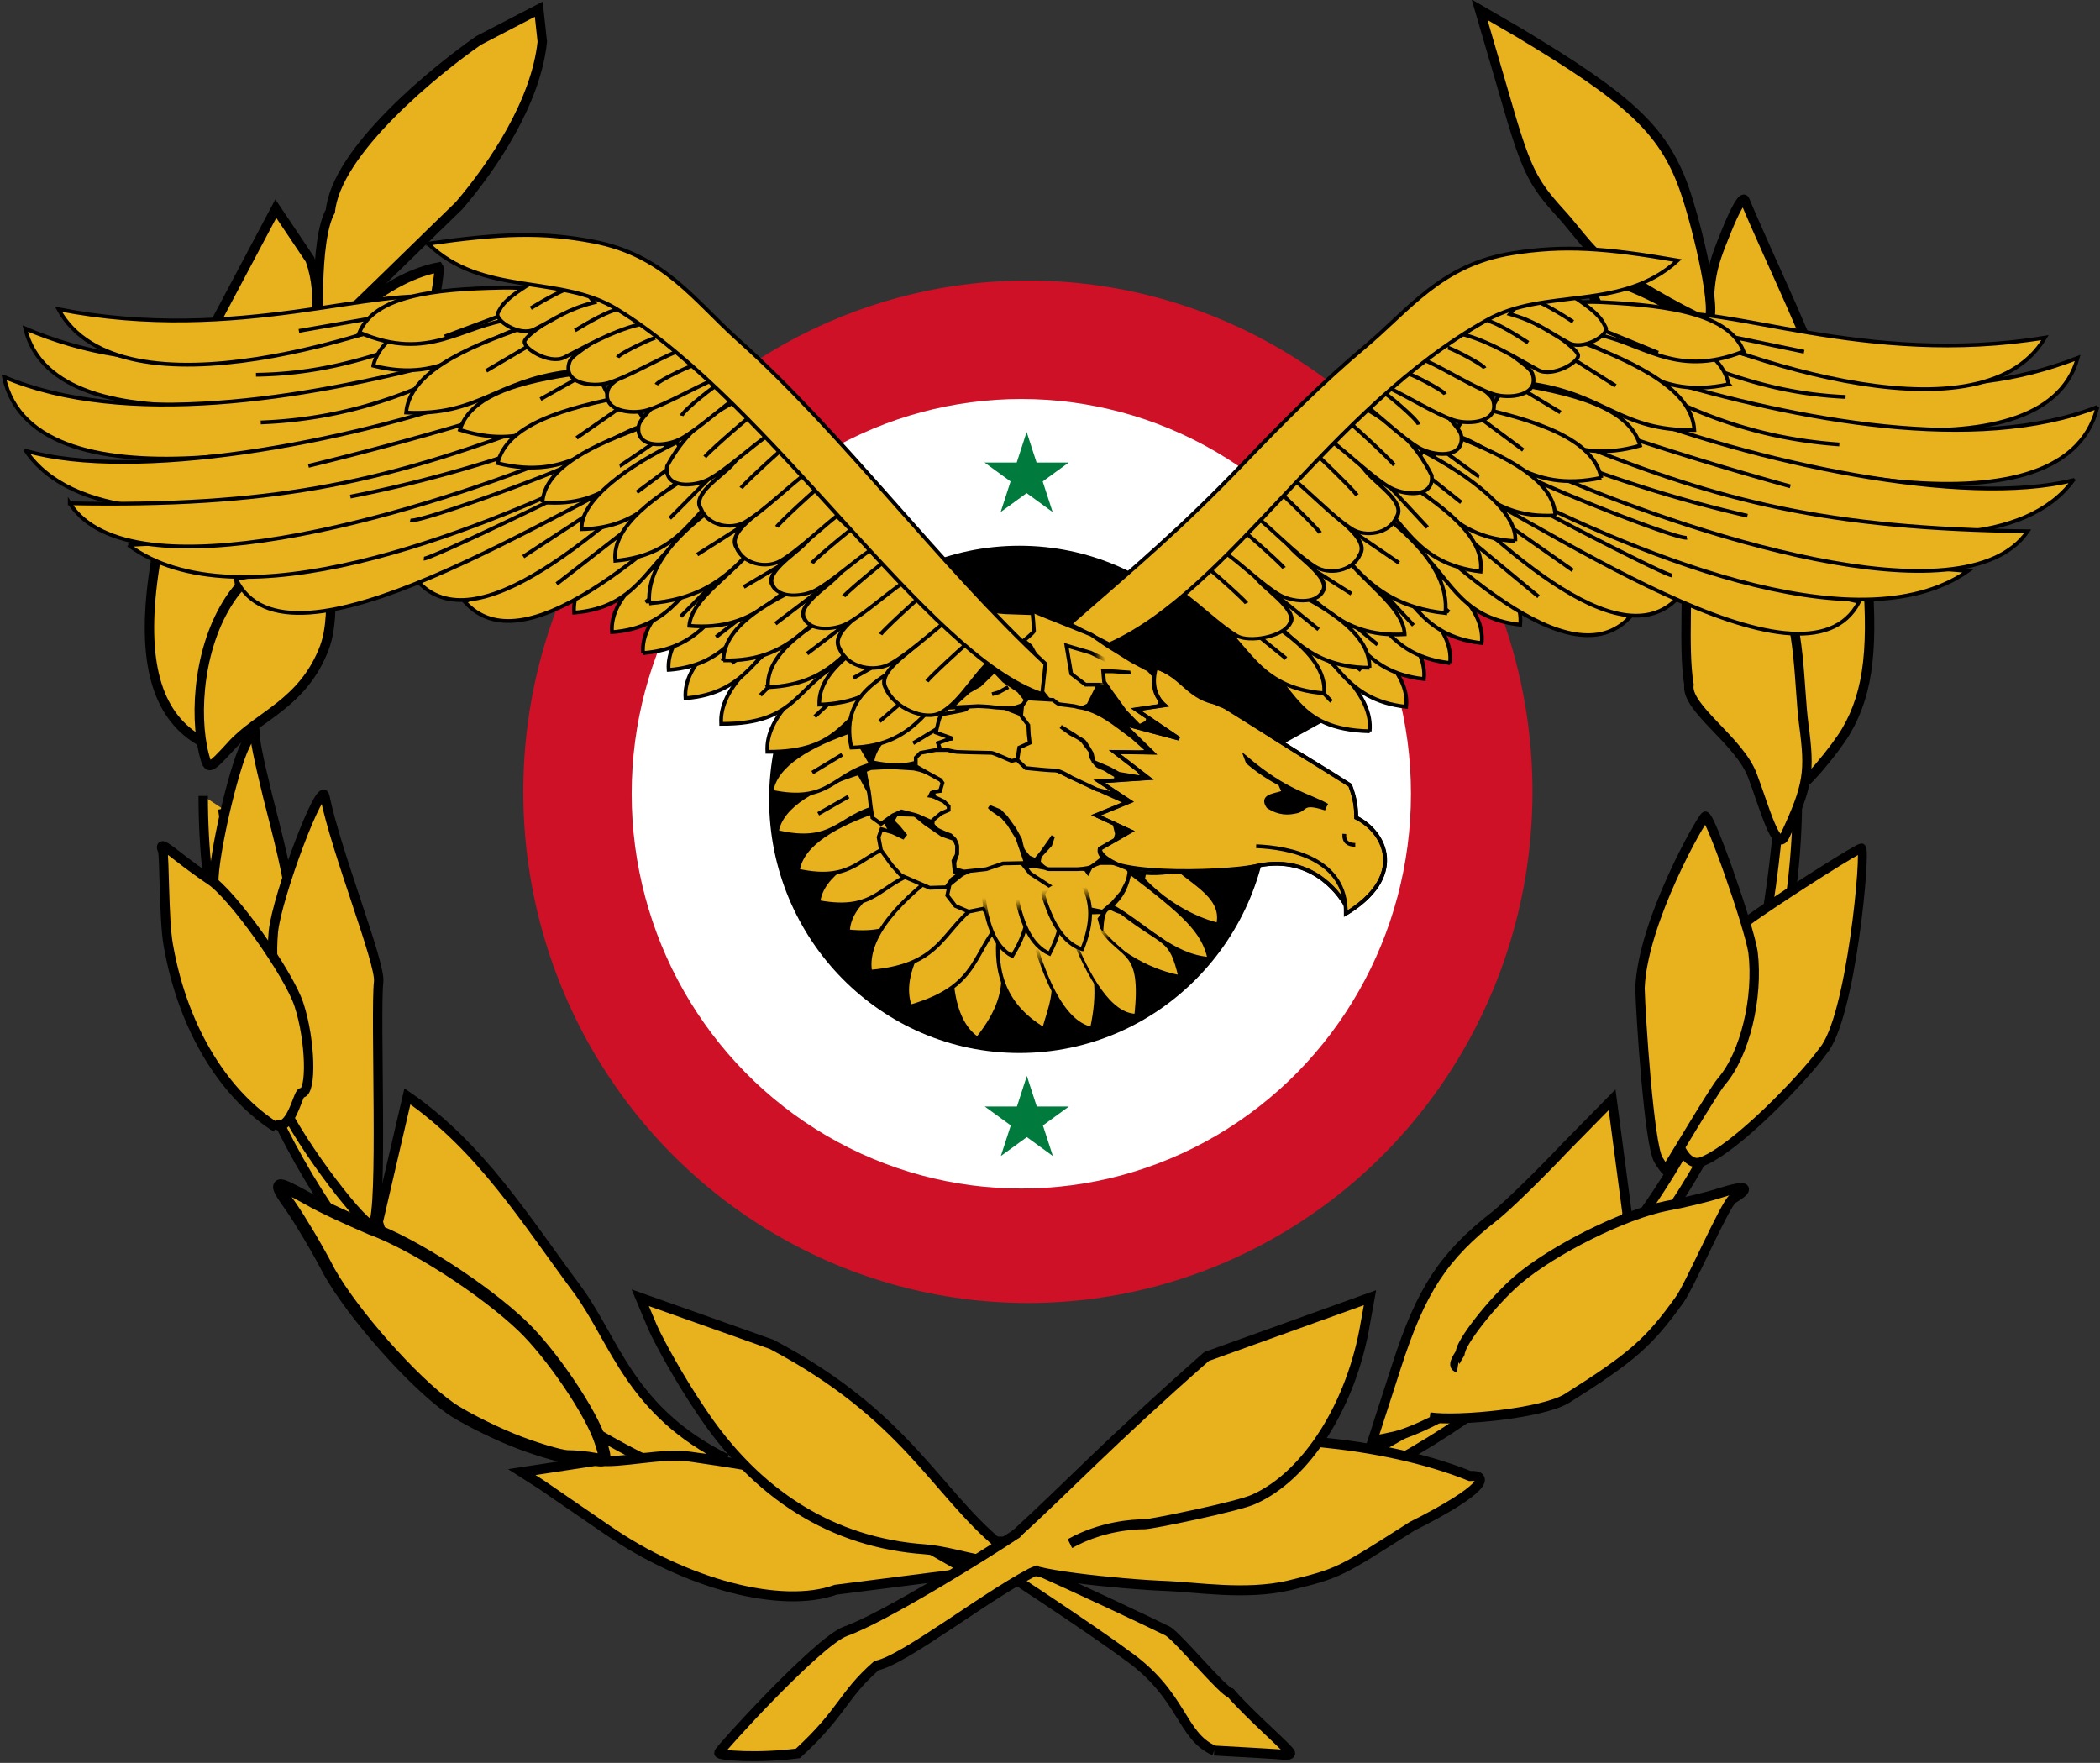 <svg xmlns="http://www.w3.org/2000/svg" xmlns:xlink="http://www.w3.org/1999/xlink" width="600" height="503.726" viewBox="0 0 3600 3022.355"><rect x="0" y="0" width="3600" height="3022.355" fill="#333333" stroke="none"/><defs><linearGradient id="e"><stop offset="0" style="stop-color:#000;stop-opacity:1"/><stop offset="1" style="stop-color:#000;stop-opacity:0"/></linearGradient><linearGradient id="f"><stop offset="0" style="stop-color:#000;stop-opacity:1"/><stop offset="1" style="stop-color:#000;stop-opacity:0"/></linearGradient><linearGradient id="d"><stop offset="0" style="stop-color:#000;stop-opacity:1"/><stop offset="1" style="stop-color:#000;stop-opacity:0"/></linearGradient><linearGradient id="c"><stop offset="0" style="stop-color:#000;stop-opacity:1"/><stop offset="1" style="stop-color:#000;stop-opacity:0"/></linearGradient><linearGradient id="g"><stop offset="0" style="stop-color:#000;stop-opacity:1"/><stop offset="1" style="stop-color:#000;stop-opacity:0"/></linearGradient><linearGradient id="h"><stop offset="0" style="stop-color:#000;stop-opacity:1"/><stop offset="1" style="stop-color:#000;stop-opacity:0"/></linearGradient><linearGradient id="i"><stop offset="0" style="stop-color:#000;stop-opacity:1"/><stop offset="1" style="stop-color:#000;stop-opacity:0"/></linearGradient><linearGradient xlink:href="#g" id="l" gradientUnits="userSpaceOnUse" x1="1132.395" y1="-329.964" x2="1133.745" y2="-330.187"/><linearGradient xlink:href="#h" id="n" gradientUnits="userSpaceOnUse" x1="1111.11" y1="-295.521" x2="1113.155" y2="-296.756"/><linearGradient xlink:href="#h" id="m" gradientUnits="userSpaceOnUse" x1="1102.371" y1="-296.328" x2="1118.867" y2="-296.328"/><linearGradient xlink:href="#h" id="p" gradientUnits="userSpaceOnUse" x1="1112.741" y1="-297.468" x2="1114.563" y2="-298.574"/><linearGradient xlink:href="#h" id="o" gradientUnits="userSpaceOnUse" x1="1102.371" y1="-296.328" x2="1118.867" y2="-296.328"/><linearGradient xlink:href="#i" id="s" gradientUnits="userSpaceOnUse" x1="1106.756" y1="-295.702" x2="1109.426" y2="-297.325"/><linearGradient xlink:href="#i" id="r" gradientUnits="userSpaceOnUse" x1="1124.508" y1="-300.921" x2="1124.011" y2="-305.617"/><linearGradient xlink:href="#i" id="u" gradientUnits="userSpaceOnUse" x1="1107.538" y1="-296.56" x2="1109.176" y2="-298.039"/><linearGradient xlink:href="#i" id="t" gradientUnits="userSpaceOnUse" x1="1124.508" y1="-300.921" x2="1124.011" y2="-305.617"/><linearGradient xlink:href="#i" id="w" gradientUnits="userSpaceOnUse" x1="1108.394" y1="-296.1" x2="1110.501" y2="-297.102"/><linearGradient xlink:href="#i" id="v" gradientUnits="userSpaceOnUse" x1="1124.508" y1="-300.921" x2="1124.011" y2="-305.617"/><linearGradient xlink:href="#i" id="q" gradientUnits="userSpaceOnUse" x1="1124.508" y1="-300.921" x2="1124.011" y2="-305.617"/><g id="b"><path id="a" d="M0-65V0h40" transform="rotate(18 0 -65)"/><use xlink:href="#a" transform="scale(-1 1)" width="3600" height="3000"/></g><g id="k"><path transform="rotate(18 0 -65)" d="M0-65V0h40" id="j"/><use height="3000" width="3600" transform="scale(-1 1)" xlink:href="#j"/></g></defs><path style="fill:#fff" d="M0 0h900v600H0z" transform="translate(11507.914 -6127.14)"/><g style="fill:none;stroke:#000;stroke-opacity:1"><path style="fill:#fff" d="M0 0h900v600H0z" transform="translate(7703.414 -3527.47)"/><g transform="matrix(.604 0 0 .612 3258.513 613.886)" style="fill:none;stroke:#000;stroke-opacity:1"><path style="fill:#e8b11e;fill-opacity:1;stroke:#000;stroke-width:5.152" d="M-4679.845 6141.285c-58.553-44.32-31.073 8.952-55.878-64.022l16.007-64.933c40.257 26.134 64.92 64.05 93.714 100.51 20.212 26.367 28.763 62.463 81.188 86.807l-53.757-.582-81.274-57.54M-4277.481 6350.333c-18.551-7.67-16.857-28.827-48.401-49.538-17.61-12.427-74.32-47.854-86.823-54.564-43.747-26.127 89.374 32.862 109.864 42.45 5.814 3.355 30.26 31.218 34.413 31.937 10.715 11.74 32.756 29.475 32.756 31.153 0 .48-1.385.959-3.6.72-1.938-.24-19.381-1.2-38.21-2.158" transform="matrix(5.178 0 0 5.422 20200.085 -30530.613)"/><path style="fill:#e8b11e;fill-opacity:1;stroke:#000;stroke-width:5.152" d="M-4831.635 5857.135c0 218.6 195.477 395.973 436.917 395.973 241.44 0 436.918-177.373 436.918-395.973 18.63-223.92-104.832-283.073-58.471-236.271 48.237 90.874 59.578 187.134 42.688 291.88-16.336 108.34-87.77 207.334-188.001 266.778-99.124 59.923-226.212 77.66-341.117 50.336-122.381-27.805-227.596-109.3-279.65-213.327-37.382-103.481-34.91-130.817-38.56-152.768" transform="matrix(5.178 0 0 5.422 20200.085 -30530.613)"/><path style="fill:#e8b11e;fill-opacity:1;stroke:#000;stroke-width:5.152" d="M-4610.228 6236.275c-13.778-9.015-30.02-19.334-35.94-23.275l-10.847-6.548 41.721-5.982c11.658 1.75 35.235-4.204 50.804-1.944 43.745 6.07 73.871 9.94 96.694 28.968l56.972 30.835-74.117 8.905c-29.578 10.153-82.276-2.864-125.287-30.96" transform="matrix(5.178 0 0 5.422 20200.085 -30530.613)"/><path d="M-4302.723 6265.34c-27.239-.904-82.423-6.599-76.758-10.658 11.573-8.426 77.994-57.77 101.484-63.086 21.175-4.793 90.907-2.112 140.65 16.875 10.863-.692 9.05 6.713-31.821 26.061-39.223 23.529-39.453 24.176-67.907 30.616-23.246 5.01-51.114.69-65.648.192M-4436.002 6246.35c-50.553-3.345-92.39-27.997-123.3-72.276-10.579-14.697-21.954-33.947-26.028-42.485l-6.764-15.207 72.092 24.103c73.655 36.664 89.463 75.83 125.487 103.887 6.536 15.988-20.88 3.446-41.487 1.978M-4177.674 6152.123c13.54-39.732 25.898-57.43 54.423-78.314 6.689-5.078 23.616-20.555 37.737-34.651l26.13-25.069 8.225 58.703c-7.961 38.477-41.963 58.895-57.726 75.884-11.88 13.293-54.435 36.906-71.703 39.74l-10.222 2.048 13.136-38.341" style="fill:#e8b11e;fill-opacity:1;stroke:#000;stroke-width:5.154;stroke-miterlimit:4;stroke-dasharray:none" transform="matrix(5.178 0 0 5.422 20200.085 -30530.613)"/><path style="fill:#e8b11e;fill-opacity:1;stroke:#000;stroke-width:6.617" d="M-4662.486 6189.655c-12.237-4.722-27.626-12.136-33.856-16.311-20.67-13.8-53.222-48.689-66.133-70.274-6.53-12.002-16.137-26.981-20.978-33.581-10.34-13.625-9.46-14.055 9.52-4.164 7.402 4.1 22.644 10.59 33.782 15.102 24.034 8.164 62.878 32 83.477 50.567 15.614 14.03 38.056 44.903 42.976 60.184 3.084 8.955 2.865 9.81-3.362 8.624-3.664-.698-10.404-1.384-15.018-1.367-3.81-.13-18.17-4.058-30.408-8.78" transform="matrix(5.178 0 0 5.422 20200.085 -30530.613)"/><path style="fill:#e8b11e;fill-opacity:1;stroke:#000;stroke-width:5.152" d="M-4144.03 6152.355c-4.153-.72 1.522-7.018 1.522-7.737 0-5.033 17.444-26.126 31.288-37.392 19.381-15.58 58.421-34.036 81.956-38.35 8.584-1.439 21.32-4.315 28.519-6.473 14.951-4.554 18.274-3.116 7.476 2.877-4.154 2.636-23.499 44.808-29.036 51.999-16.89 22.291-26.304 29.961-61.744 51.054-13.568 7.91-60.054 11.986-75.282 9.829M-4806.207 5960.565c-7.476-7.43-11.075-14.621-14.675-29.482-2.769-10.786-4.984-23.97-4.984-29.482 0-14.142 10.522-57.767 17.167-70.47 5.538-10.547 5.538-10.547 5.814-2.637.277 3.835 4.984 23.49 10.522 43.385 6.091 22.53 10.245 42.425 10.245 52.972 0 16.778-6.646 41.946-11.63 44.822-1.384.72-6.921-3.355-12.46-9.108" transform="matrix(5.178 0 0 5.422 20200.085 -30530.613)"/><path style="fill:#e8b11e;fill-opacity:1;stroke:#000;stroke-width:4.871" d="M-4031.221 5994.14c0-2.121 3.776-13.197 8.308-24.508 9.315-23.33 21.652-37.94 44.31-52.314 20.393-13.196 54.129-33.226 55.89-33.226 2.77 0-5.542 87.914-21.097 104.827-10.574 13.903-47.924 50.629-66.555 57.227-16.616 5.656-20.856-47.058-20.856-52.007" transform="matrix(5.178 0 0 5.422 20200.085 -30530.613)"/><path style="fill:#e8b11e;fill-opacity:1;stroke:#000;stroke-width:5.152" d="M-4778.239 5989.422c-11.575-16.662-17.17-39.285-14.928-62.374 2.15-18.647 26.102-78.616 28.188-69.73 6.322 29.345 30.605 85.915 29.504 95.735-1.993 16.893 2.577 118.696-3.183 125.592-2.698 3.663-39.018-39.985-50.575-64.138-6.883-14.383 14.522-20.437 10.994-25.085M-4034.027 6045.057c-5.09-8.081-9.696-74.23-10.07-88.618 1.393-34.479 33.39-87.251 35.742-88.68 2.352-1.428 24.009 56.346 26.231 70.174 2.959 23.368-4.417 52.728-17.34 66.751-5.196 5.948-29.964 45.875-30.502 45.75-.268-.062-2.224-2.487-4.06-5.377" transform="matrix(5.178 0 0 5.422 20200.085 -30530.613)"/><path style="fill:#e8b11e;fill-opacity:1;stroke:#000;stroke-width:5.152" d="M-4791.67 6028.324c-26.303-15.58-50.53-48.141-59.112-94.162-2.492-12.944-2.015-46.115-3.123-48.752-1.661-3.835.277-3.116 8.307 2.877 5.814 4.314 13.567 9.587 17.443 11.984 12.46 7.43 43.47 48.658 49.008 64.717 6.368 18.217 7.199 45.542 1.384 45.542-1.938 0-5.974 21.048-14.834 16.014M-4836.692 5826.59c-21.909-14.13-29.056-42.55-21.485-88.146 2.359-15.451 6.186-40.757 6.553-45.298-1.393-6.766 26.122 26.92 33.79 34.184 5.59 6.426 6.148 24.285 9.034 40.126 2.47 14.128-4.154 36.859-11.495 55.546-3.925 10.767-4.772 10.944-16.397 3.588M-3970.113 5825.072c-2.216-3.596-3.6-15.58-3.6-32.599 0-25.407-2.415-41.187 6.168-56.767 5.26-9.348 10.778-14.9 17.7-24.248l20.156-14.383 9.448 37.627c4.43 44.103 1.848 68.552-10.889 88.926-4.984 8.15-24.385 31.224-30.2 31.224-.83 0-6.568-26.425-8.784-29.78" transform="matrix(5.178 0 0 5.422 20200.085 -30530.613)"/><path style="fill:#e8b11e;fill-opacity:1;stroke:#000;stroke-width:5.152" d="M-4831.158 5835.702c-5.654-20.88-3.101-57.787 15.929-82.591 7.779-10.36 40.628-36.798 61.094-38.647-12.697 18.835-3.269 45.91-10.981 65.811-11.77 29.433-36.552 35.444-51.223 50.99-12.084 12.423-12.62 12.556-14.819 4.437M-3982.39 5846.792c-7.022-18.225-36.899-35.068-34.85-47.178-3.442-18.479.03-54.249-2.038-68.198-.891-6.717-1.258-13.651-.496-14.6.764-.948 44.557 15.024 52.535 30.324 11.252 21.663 10.205 53.613 12.898 72.87 3.539 24.73 2.557 31.711-10.265 57.643-4.659 9.267-11.446-15.263-17.784-30.861M-4822.385 5712.01c-18.551-28.045-12.433-74.533-1.875-100.742l32.419-57.614 18.778 26.367c7.753 20.853.88 35.13.88 50.47 0 21.812-7.752 39.894-19.658 51.879l-18.148 60.995-14.251-33.135M-3986.86 5675.252c-1.66-2.158-6.921-10.067-11.352-17.738-7.752-13.183-8.306-16.299-8.306-42.186.277-25.647 1.384-30.68 9.414-49.137 5.26-12.464 9.414-19.175 10.521-16.778 12.737 29.003 42.098 85.683 42.772 97.65 1.16 20.575-7.79 86.85-32.192 81.65-4.153 4.555-8.088-50.825-10.856-53.461" transform="matrix(5.178 0 0 5.422 20200.085 -30530.613)"/><path style="fill:#e8b11e;fill-opacity:1;stroke:#000;stroke-width:5.152" d="M-4801.24 5705.738c-11.83-34.524 46.467-112.522 98.696-121.758 1.115 1.579-3.75 26.73-5.772 30.2-5.153 8.59-11.46 20.934-14.463 27.703-12.558 28.404-68.793 96.217-80.71 101.863-3.724 1.764 2.414-36.229 1.554-40.9M-4009.29 5701.483c-8.123-6.85-30.205-23.293-38.407-40.767-4.782-9.49-10.818-39.119-16.864-51.424-6.045-12.306-10.72-22.556-9.869-22.394 3.617-.872 46.28 11.743 61.364 28.109 18.932 21.31 35.286 87.71 35.903 107.562.224 18.296-20.805-11.52-32.127-21.086" transform="matrix(5.178 0 0 5.422 20200.085 -30530.613)"/><path style="fill:#e8b11e;fill-opacity:1;stroke:#000;stroke-width:5.154;stroke-miterlimit:4;stroke-dasharray:none" d="M-4761.998 5555.587c2.647-31.614 58.719-74.032 81.36-88.823l32.926-16.13 1.938 16.779c-3.453 31.128-26.868 64.034-45.579 84.647-8.306 7.43-74.112 68.614-75.773 68.614-1.384 0-3.921-51.308 5.36-65.977M-4054.268 5586.416c-14.951-6.465-23.373-20.349-33.64-30.664-15.316-15.985-18.774-22.282-30.64-61.394l-13.473-43.44 21.175 11.584c60.251 34.042 79.09 50.03 90.676 79.936 7.611 20.069 19.503 68.185 12.795 69.438-1.676.313-38.09-17.48-46.893-25.46" transform="matrix(5.178 0 0 5.422 20200.085 -30530.613)"/><path style="fill:#e8b11e;fill-opacity:1;stroke:#000;stroke-width:5.152" d="M-4373.252 6256.442c-25.234 10.903-73.543 47.118-89.325 49.994-18.842 15.575-18.187 23.796-43.106 45.368-21.597 2.637-43.328 1.131-43.328-.307 0-1.198 54.147-57.483 69.376-62.756 21.043-6.95 78.146-40.514 93.703-50.372" transform="matrix(5.178 0 0 5.422 20200.085 -30530.613)"/><path style="fill:#e8b11e;fill-opacity:1;stroke:#000;stroke-width:5.152" d="M-4386.475 6238.784c29.754-25.645 49.69-46.258 104.789-92.039l89.594-30.4-2.492 12.944c-7.476 42.425-32.395 79.338-61.467 91.323-8.307 3.595-55.79 12.795-59.666 12.795-6.368 0-23.802 1.005-40.85 9.994" transform="matrix(5.178 0 0 5.422 20200.085 -30530.613)"/><g style="fill:#e8b11e;fill-opacity:1"><path style="fill:#e8b11e;fill-opacity:1;fill-rule:evenodd;stroke:none" d="M1380.131-831.144c-12.926-2.845-19.492-5.267-26.938-7.079-1.191-.29-2.324-1.168-3.586-1.04-2.57.26-5.008-.248-7.243-1.163-5.813-2.38-10.254-7.514-12.099-9.042 1.867-1.833-2.869-2.191-1.44-3.749 14.283-15.564 15.314-18.498 34.678-1.772.265.23 16.41 23.571 16.628 23.845z" stroke="none" transform="matrix(-4.152 0 0 4.505 3152.49 7163.31)"/></g><circle style="fill:#ce1126;fill-opacity:1;stroke:none;stroke-width:4.774" cy="1214.927" cx="-2477.549" r="1432.166" stroke="none"/><circle style="fill:#fff;fill-opacity:1;stroke:none;stroke-width:5.53" cy="1220.596" cx="-2496.178" r="1105.921" stroke="none"/><circle style="fill:#000;stroke:none;stroke-width:7.105" cy="1236.266" cx="-2501.469" r="710.508" stroke="none"/><path d="M1151.531-347.344c-.888.208-6.344 3.563-6.344 3.563l-13.812 9.937a25.029 25.029 0 0 0-8.469-1.469c-13.869 0-25.094 11.225-25.094 25.094 0 13.869 11.226 25.125 25.094 25.125 13.869 0 25.125-11.256 25.125-25.125 0-3.023-.552-5.909-1.531-8.594l9.188-.687 6.5-3.594 3.156-1.812s-13.466-22.185-13.719-22.438c-.016-.016-.035-.014-.094 0z" style="fill:#000;fill-opacity:1;stroke:#000;stroke-width:.532;stroke-miterlimit:4;stroke-dasharray:none;stroke-opacity:1" transform="matrix(21.432 0 0 21.155 -26552.058 7850.02)"/><g style="fill:#e8b11e;fill-opacity:1;stroke:#000;stroke-width:.5;stroke-miterlimit:4;stroke-dasharray:none;stroke-opacity:1"><g style="fill:#e8b11e;fill-opacity:1;stroke:#000;stroke-width:.5;stroke-miterlimit:4;stroke-dasharray:none;stroke-opacity:1"><path d="M1082.686-322.634c-.332-4.722 5.05-9.311 11.512-13.133l3.827 4.115c-5.474 3.162-5.124 9.083-15.339 9.018z" style="fill:#e8b11e;fill-opacity:1;stroke:#000;stroke-width:.5;stroke-linecap:butt;stroke-linejoin:miter;stroke-miterlimit:4;stroke-dasharray:none;stroke-opacity:1" transform="matrix(-21.421 -.662 -.67 21.145 21468.606 8584.387)"/><path d="M1077.954-326.027c-.332-4.721 5.05-8.686 11.512-12.508l2.773 2.663c-4.66 3.356-5.95 9.203-14.285 9.845z" style="fill:#e8b11e;fill-opacity:1;stroke:#000;stroke-width:.5;stroke-linecap:butt;stroke-linejoin:miter;stroke-miterlimit:4;stroke-dasharray:none;stroke-opacity:1" transform="matrix(-21.421 -.662 -.67 21.145 21468.606 8584.387)"/><path d="M1075.722-329.777c-.332-4.721 5.049-8.686 11.512-12.508l2.773 2.663c-4.66 3.356-5.95 9.203-14.285 9.845z" style="fill:#e8b11e;fill-opacity:1;stroke:#000;stroke-width:.5;stroke-linecap:butt;stroke-linejoin:miter;stroke-miterlimit:4;stroke-dasharray:none;stroke-opacity:1" transform="matrix(-21.421 -.662 -.67 21.145 21468.606 8584.387)"/><path d="M1072.33-332.009c-.333-4.722 5.048-8.686 11.511-12.508l2.773 2.663c-4.66 3.356-5.949 9.203-14.285 9.845z" style="fill:#e8b11e;fill-opacity:1;stroke:#000;stroke-width:.5;stroke-linecap:butt;stroke-linejoin:miter;stroke-miterlimit:4;stroke-dasharray:none;stroke-opacity:1" transform="matrix(-21.421 -.662 -.67 21.145 21468.606 8584.387)"/><path d="M1068.222-334.777c-.332-4.721 5.049-8.686 11.512-12.508l2.773 2.663c-4.66 3.356-5.95 9.203-14.285 9.845z" style="fill:#e8b11e;fill-opacity:1;stroke:#000;stroke-width:.5;stroke-linecap:butt;stroke-linejoin:miter;stroke-miterlimit:4;stroke-dasharray:none;stroke-opacity:1" transform="matrix(-21.421 -.662 -.67 21.145 21468.606 8584.387)"/><path d="M1063.202-337.363c-.332-4.721 5.05-8.686 11.512-12.508l2.773 2.663c-4.66 3.356-5.949 9.203-14.285 9.845zM1072.656-338.744l3.535-2.778M1077.328-336.85l4.735-4.798M1082-334.135l4.798-3.725M1084.083-330.663l5.808-4.293M1087.871-326.433l4.04-3.977" style="fill:#e8b11e;fill-opacity:1;stroke:#000;stroke-width:.5;stroke-linecap:butt;stroke-linejoin:miter;stroke-miterlimit:4;stroke-dasharray:none;stroke-opacity:1" transform="matrix(-21.421 -.662 -.67 21.145 21468.606 8584.387)"/></g><g style="fill:#e8b11e;fill-opacity:1;stroke:#000;stroke-width:.5;stroke-miterlimit:4;stroke-dasharray:none;stroke-opacity:1"><path style="fill:#e8b11e;fill-opacity:1;stroke:#000;stroke-width:.5;stroke-linecap:butt;stroke-linejoin:miter;stroke-miterlimit:4;stroke-dasharray:none;stroke-opacity:1" d="M990.518-374.983c15.952 6.782 31.496 4.337 50.192-.632l4.42 5.304c-11.608 3.967-50.562 12.193-54.612-4.672z" transform="matrix(-21.421 -.662 -.67 21.145 21468.606 8584.387)"/><path style="fill:#e8b11e;fill-opacity:1;stroke:#000;stroke-width:.5;stroke-linecap:butt;stroke-linejoin:miter;stroke-miterlimit:4;stroke-dasharray:none;stroke-opacity:1" d="M994.922-377.536c23.821 4.697 42.79-3.404 51.146-1.376l3.62-.828c-11.01 5.384-46.504 17.248-54.766 2.204z" transform="matrix(-21.421 -.662 -.67 21.145 21468.606 8584.387)"/><g style="fill:#e8b11e;fill-opacity:1;stroke:#000;stroke-width:.5;stroke-miterlimit:4;stroke-dasharray:none;stroke-opacity:1"><g style="fill:#e8b11e;fill-opacity:1;stroke:#000;stroke-width:.5;stroke-miterlimit:4;stroke-dasharray:none;stroke-opacity:1"><path style="fill:#e8b11e;fill-opacity:1;stroke:#000;stroke-width:.5;stroke-linecap:butt;stroke-linejoin:miter;stroke-miterlimit:4;stroke-dasharray:none;stroke-opacity:1" d="M1048.735-338.797c13.168-6.588 21.997-11.785 29.529-17.607 6.172-6.29 9.212-3.048 8.807-1.977-14.161 13.504-30.775 28.123-38.336 19.584zM987.694-368.581c15.953 6.782 39.622 2.998 58.317-1.97l-.045 6.106c-11.661 4.045-54.248 14.737-58.272-4.136z" transform="matrix(-21.421 -.662 -.67 21.145 21468.606 8584.387)"/><path style="fill:#e8b11e;fill-opacity:1;stroke:#000;stroke-width:.5;stroke-linecap:butt;stroke-linejoin:miter;stroke-miterlimit:4;stroke-dasharray:none;stroke-opacity:1" d="M1042.445-341.573c13.168-6.589 21.997-11.785 29.529-17.607 6.171-6.291 9.212-3.048 8.806-1.977-14.16 13.503-30.774 28.123-38.335 19.584z" transform="matrix(-21.421 -.662 -.67 21.145 21468.606 8584.387)"/><path style="fill:#e8b11e;fill-opacity:1;stroke:#000;stroke-width:.5;stroke-linecap:butt;stroke-linejoin:miter;stroke-miterlimit:4;stroke-dasharray:none;stroke-opacity:1" d="M1018.437-341.808c26.217-4.854 37.501-9.266 54.519-19.743 3.939.897 7.369-.331 5.334 2.535-17.62 8.09-53.1 31.407-59.853 17.208z" transform="matrix(-21.421 -.662 -.67 21.145 21468.606 8584.387)"/><path style="fill:#e8b11e;fill-opacity:1;stroke:#000;stroke-width:.5;stroke-linecap:butt;stroke-linejoin:miter;stroke-miterlimit:4;stroke-dasharray:none;stroke-opacity:1" d="M1004.17-346.326c26.634-1.243 40.489-5.417 58.773-13.483 3.78 1.424 7.345.674 4.94 3.237-18.45 8.915-49.294 21.024-63.713 10.246z" transform="matrix(-21.421 -.662 -.67 21.145 21468.606 8584.387)"/><path style="fill:#e8b11e;fill-opacity:1;stroke:#000;stroke-width:.5;stroke-linecap:butt;stroke-linejoin:miter;stroke-miterlimit:4;stroke-dasharray:none;stroke-opacity:1" d="M990.598-358.79c14.42 4.095 42.261-.947 61.033-7.684 3.636 1.63 7.285 1.5 4.746 3.841-2.313 3.985-53.645 21.563-65.78 3.844z" transform="matrix(-21.421 -.662 -.67 21.145 21468.606 8584.387)"/><path style="fill:#e8b11e;fill-opacity:1;stroke:#000;stroke-width:.5;stroke-linecap:butt;stroke-linejoin:miter;stroke-miterlimit:4;stroke-dasharray:none;stroke-opacity:1" d="M996.413-351.837c26.657.51 40.757-2.743 59.532-9.589 3.679 1.67 7.285 1.155 4.716 3.555-18.996 7.682-56.232 18.587-64.248 6.034z" transform="matrix(-21.421 -.662 -.67 21.145 21468.606 8584.387)"/></g><path d="m1026.757-374.668 14.458-2.525M1021.075-368.86c7.848-.106 13.752-1.857 19.445-3.787M1021.706-362.546c8.678-.341 16.068-2.4 22.729-5.43M1060.893-341.165c.312-.223 13.973-10.848 13.973-10.848M1028.02-356.8a445.144 445.144 0 0 0 23.865-6.503M1033.575-352.728c8.684-1.701 16.387-3.921 23.644-6.377M1041.499-349.572c1.46.336 23.383-7.732 22.16-8.018M1043.304-344.513c.832.07 19.397-8.836 19.017-8.884M1056.473-344.78l11.875-7.769" style="fill:#e8b11e;fill-opacity:1;stroke:#000;stroke-width:.5;stroke-linecap:butt;stroke-linejoin:miter;stroke-miterlimit:4;stroke-dasharray:none;stroke-opacity:1" transform="matrix(-21.421 -.662 -.67 21.145 21468.606 8584.387)"/></g></g><g style="fill:#e8b11e;fill-opacity:1;stroke:#000;stroke-width:.5;stroke-miterlimit:4;stroke-dasharray:none;stroke-opacity:1"><g style="fill:#e8b11e;fill-opacity:1;stroke:#000;stroke-width:.5;stroke-miterlimit:4;stroke-dasharray:none;stroke-opacity:1"><path d="M1036.606-370.059c1.232-5.113 8.764-7.285 17.488-8.902l2.273 3.851c-6.497 1.8-9.974 7.495-19.761 5.051z" style="fill:#e8b11e;fill-opacity:1;stroke:#000;stroke-width:.5;stroke-linecap:butt;stroke-linejoin:miter;stroke-miterlimit:4;stroke-dasharray:none;stroke-opacity:1" transform="matrix(-21.421 -.662 -.67 21.145 21468.606 8584.387)"/><path d="M1040.962-363.856c.46-5.24 7.585-8.506 15.973-11.399 2.694 2.072 10.117 4.53 5.408 5.997-9.508 1.181-11.802 5.862-21.381 5.402z" style="fill:#e8b11e;fill-opacity:1;stroke:#000;stroke-width:.5;stroke-linecap:butt;stroke-linejoin:miter;stroke-miterlimit:4;stroke-dasharray:none;stroke-opacity:1" transform="matrix(-21.421 -.662 -.67 21.145 21468.606 8584.387)"/><path d="M1048.076-361.568c1.55-5.026 9.202-6.723 18.01-7.79l2.028 3.985c-6.596 1.39-10.423 6.856-20.038 3.805z" style="fill:#e8b11e;fill-opacity:1;stroke:#000;stroke-width:.5;stroke-linecap:butt;stroke-linejoin:miter;stroke-miterlimit:4;stroke-dasharray:none;stroke-opacity:1" transform="matrix(-21.421 -.662 -.67 21.145 21468.606 8584.387)"/><path d="M1053.085-357.15c1.215-5.117 8.74-7.315 17.458-8.96l2.286 3.843c-6.49 1.822-9.949 7.528-19.744 5.117z" style="fill:#e8b11e;fill-opacity:1;stroke:#000;stroke-width:.5;stroke-linecap:butt;stroke-linejoin:miter;stroke-miterlimit:4;stroke-dasharray:none;stroke-opacity:1" transform="matrix(-21.421 -.662 -.67 21.145 21468.606 8584.387)"/><path d="M1059.007-351.972c.357-4.645 6.637-7.606 14.037-10.248l2.53 3.047c-5.427 2.49-7.665 7.958-16.567 7.2z" style="fill:#e8b11e;fill-opacity:1;stroke:#000;stroke-width:.5;stroke-linecap:butt;stroke-linejoin:miter;stroke-miterlimit:4;stroke-dasharray:none;stroke-opacity:1" transform="matrix(-21.421 -.662 -.67 21.145 21468.606 8584.387)"/><path d="M1064.193-348.407c-.135-4.026 6.454-8.556 12.664-11.53l1.81 4.084c-4.502 2.655-6.624 7.253-14.474 7.446z" style="fill:#e8b11e;fill-opacity:1;stroke:#000;stroke-width:.5;stroke-linecap:butt;stroke-linejoin:miter;stroke-miterlimit:4;stroke-dasharray:none;stroke-opacity:1" transform="matrix(-21.421 -.662 -.67 21.145 21468.606 8584.387)"/><path d="M1068.66-344.232c-.452-4.636 5.221-8.639 12.053-12.522l3.02 2.564c-4.915 3.39-6.173 9.164-15.073 9.958zM1078.456-335.62c.29-3.747 5.832-6.685 9.346-11.292.94-1.231 3.487 1.423 5.058.866l2.596 3.1c-5.569 2.534-7.865 8.098-17 7.327z" style="fill:#e8b11e;fill-opacity:1;stroke:#000;stroke-width:.5;stroke-linecap:butt;stroke-linejoin:miter;stroke-miterlimit:4;stroke-dasharray:none;stroke-opacity:1" transform="matrix(-21.421 -.662 -.67 21.145 21468.606 8584.387)"/><path d="M1073.155-338.589c-.47-6.69 7.155-12.309 16.313-17.724l3.93 3.773c-6.605 4.756-8.43 13.041-20.243 13.951zM1082.971-331.04c.076-4.74 6.323-8.142 13.737-11.292l2.782 2.935c-5.403 2.87-7.353 8.565-16.519 8.356z" style="fill:#e8b11e;fill-opacity:1;stroke:#000;stroke-width:.5;stroke-linecap:butt;stroke-linejoin:miter;stroke-miterlimit:4;stroke-dasharray:none;stroke-opacity:1" transform="matrix(-21.421 -.662 -.67 21.145 21468.606 8584.387)"/><path d="M1088.871-327.481c-.235-4.734 5.775-8.539 12.967-12.168l2.533 2.376c-5.203 3.218-6.34 9.4-15.5 9.792zM1034.765-374.464c2.053-4.842 9.84-5.752 18.71-5.917 9.265-.183 1.478 2.709 1.612 4.172-6.704.711-11.067 5.759-20.322 1.745z" style="fill:#e8b11e;fill-opacity:1;stroke:#000;stroke-width:.5;stroke-linecap:butt;stroke-linejoin:miter;stroke-miterlimit:4;stroke-dasharray:none;stroke-opacity:1" transform="matrix(-21.421 -.662 -.67 21.145 21468.606 8584.387)"/></g><path style="fill:#e8b11e;fill-opacity:1;stroke:#000;stroke-width:.5;stroke-linecap:butt;stroke-linejoin:miter;stroke-miterlimit:4;stroke-dasharray:none;stroke-opacity:1" d="m1051.563-369.379 7.053-4.152M1046.071-373.932l9.33-3.483M1058.75-365.629l5.804-3.259M1063.527-360.495l5.982-4.152M1069.241-356.79c.179-.044 5.848-3.973 5.848-3.973M1071.518-353.307l6.295-4.688M1075.876-349.856l6.755-6.818M1079.509-345.049l7.232-4.598M1085.67-340.763l5.982-3.527M1089.866-335.897l5.58-4.24M1094.058-331.926l5.809-4.419M1103.655-322.96l4.23-3.662" transform="matrix(-21.421 -.662 -.67 21.145 21468.606 8584.387)"/></g><g style="fill:#e8b11e;fill-opacity:1;stroke:#000;stroke-width:.5;stroke-miterlimit:4;stroke-dasharray:none;stroke-opacity:1"><g style="fill:#e8b11e;fill-opacity:1;stroke:#000;stroke-width:.535;stroke-miterlimit:4;stroke-dasharray:none;stroke-opacity:1"><path d="M1076.495-368.403c-2.737 1.137-6.174 3.3-8.672 4.058-1.793.544-5.6-1.817-5.668-4.137-.367-2.02 3.914-3.761 5.603-4.864 3.195-2.106 1.947-2.714 5.233-3.667z" style="fill:#e8b11e;fill-opacity:1;stroke:#000;stroke-width:.535;stroke-linecap:butt;stroke-linejoin:miter;stroke-miterlimit:4;stroke-dasharray:none;stroke-opacity:1" transform="matrix(-21.28 -5.934 -7.271 16.571 18189.891 13151.98)"/><path d="M1068.363-369.663c1.06-.83 7.933-4.58 7.585-4.22" style="fill:#e8b11e;fill-opacity:1;stroke:#000;stroke-width:.535;stroke-linecap:butt;stroke-linejoin:miter;stroke-miterlimit:4;stroke-dasharray:none;stroke-opacity:1" transform="matrix(-21.28 -5.934 -7.271 16.571 18189.891 13151.98)"/></g><g style="fill:#e8b11e;fill-opacity:1;stroke:#000;stroke-width:.535;stroke-miterlimit:4;stroke-dasharray:none;stroke-opacity:1"><path d="M1075.784-370.14c-2.737 1.137-6.173 3.301-8.672 4.06-1.792.543-4.89-.082-4.957-2.402-.367-2.02 3.914-3.761 5.603-4.864 3.195-2.106 1.947-2.714 5.233-3.667z" style="fill:#e8b11e;fill-opacity:1;stroke:#000;stroke-width:.535;stroke-linecap:butt;stroke-linejoin:miter;stroke-miterlimit:4;stroke-dasharray:none;stroke-opacity:1" transform="matrix(-21.28 -5.934 -7.271 16.571 18282.906 13061.71)"/><path d="M1067.958-370.321c1.06-.83 7.934-4.58 7.585-4.22" style="fill:#e8b11e;fill-opacity:1;stroke:#000;stroke-width:.535;stroke-linecap:butt;stroke-linejoin:miter;stroke-miterlimit:4;stroke-dasharray:none;stroke-opacity:1" transform="matrix(-21.28 -5.934 -7.271 16.571 18282.906 13061.71)"/></g><g style="fill:#e8b11e;fill-opacity:1;stroke:#000;stroke-width:.447;stroke-miterlimit:4;stroke-dasharray:none;stroke-opacity:1"><path d="M1075.784-370.14c-2.737 1.137-6.173 3.301-8.672 4.06-1.792.543-4.111-.753-4.179-3.072-.367-2.02 3.136-3.091 4.825-4.194 3.195-2.106 1.947-2.714 5.233-3.667z" style="fill:#e8b11e;fill-opacity:1;stroke:#000;stroke-width:.447;stroke-linecap:butt;stroke-linejoin:miter;stroke-miterlimit:4;stroke-dasharray:none;stroke-opacity:1" transform="matrix(-24.337 -7.354 -8.378 20.754 21240.416 16028.921)"/><path d="M1067.958-370.321c1.06-.83 7.934-4.58 7.585-4.22" style="fill:#e8b11e;fill-opacity:1;stroke:#000;stroke-width:.447;stroke-linecap:butt;stroke-linejoin:miter;stroke-miterlimit:4;stroke-dasharray:none;stroke-opacity:1" transform="matrix(-24.337 -7.354 -8.378 20.754 21240.416 16028.921)"/></g><g style="fill:#e8b11e;fill-opacity:1;stroke:#000;stroke-width:.447;stroke-miterlimit:4;stroke-dasharray:none;stroke-opacity:1"><path d="M1075.784-370.14c-2.737 1.137-6.173 3.301-8.672 4.06-1.792.543-4.111-.753-4.179-3.072-.367-2.02 3.136-3.091 4.825-4.194 3.195-2.106 1.947-2.714 5.233-3.667z" style="fill:#e8b11e;fill-opacity:1;stroke:#000;stroke-width:.447;stroke-linecap:butt;stroke-linejoin:miter;stroke-miterlimit:4;stroke-dasharray:none;stroke-opacity:1" transform="matrix(-24.337 -7.354 -8.378 20.754 21344.85 15923.492)"/><path d="M1067.958-370.321c1.06-.83 7.934-4.58 7.585-4.22" style="fill:#e8b11e;fill-opacity:1;stroke:#000;stroke-width:.447;stroke-linecap:butt;stroke-linejoin:miter;stroke-miterlimit:4;stroke-dasharray:none;stroke-opacity:1" transform="matrix(-24.337 -7.354 -8.378 20.754 21344.85 15923.492)"/></g><g style="fill:#e8b11e;fill-opacity:1;stroke:#000;stroke-width:.5;stroke-miterlimit:4;stroke-dasharray:none;stroke-opacity:1"><path d="M1076.786-371.924c-2.738 1.137-6.53 3.38-9.028 4.138-2.08.632-6.21.1-5.142-2.825 3.03-3.55 5.964-5.124 10.375-6.402z" style="fill:#e8b11e;fill-opacity:1;stroke:#000;stroke-width:.5;stroke-linecap:butt;stroke-linejoin:miter;stroke-miterlimit:4;stroke-dasharray:none;stroke-opacity:1" transform="scale(-21.432 21.155) rotate(-13.895 2146.896 3927.775)"/><path d="M1067.766-370.763c1.06-.83 7.934-4.58 7.586-4.22" style="fill:#e8b11e;fill-opacity:1;stroke:#000;stroke-width:.5;stroke-linecap:butt;stroke-linejoin:miter;stroke-miterlimit:4;stroke-dasharray:none;stroke-opacity:1" transform="scale(-21.432 21.155) rotate(-13.895 2146.896 3927.775)"/></g><g style="fill:#e8b11e;fill-opacity:1;stroke:#000;stroke-width:.5;stroke-miterlimit:4;stroke-dasharray:none;stroke-opacity:1"><path d="M1076.786-371.924c-2.738 1.137-6.53 3.38-9.028 4.138-2.08.632-6.21.1-5.142-2.825.45-1.232 4.247-2.778 5.598-5.018l4.777-1.384z" style="fill:#e8b11e;fill-opacity:1;stroke:#000;stroke-width:.5;stroke-linecap:butt;stroke-linejoin:miter;stroke-miterlimit:4;stroke-dasharray:none;stroke-opacity:1" transform="scale(-21.432 21.155) rotate(-13.895 2123.56 3941.27)"/><path d="M1068.472-370.74c.312-.638 5.62-3.254 5.574-2.973" style="fill:#e8b11e;fill-opacity:1;stroke:#000;stroke-width:.5;stroke-linecap:butt;stroke-linejoin:miter;stroke-miterlimit:4;stroke-dasharray:none;stroke-opacity:1" transform="scale(-21.432 21.155) rotate(-13.895 2123.56 3941.27)"/></g><g style="fill:#e8b11e;fill-opacity:1;stroke:#000;stroke-width:.5;stroke-miterlimit:4;stroke-dasharray:none;stroke-opacity:1"><path d="M1076.786-371.924c-2.738 1.137-6.53 3.38-9.028 4.138-2.08.632-6.21.1-5.142-2.825.45-1.232 4.247-2.778 5.598-5.018l4.777-1.384z" style="fill:#e8b11e;fill-opacity:1;stroke:#000;stroke-width:.5;stroke-linecap:butt;stroke-linejoin:miter;stroke-miterlimit:4;stroke-dasharray:none;stroke-opacity:1" transform="matrix(-21.421 -.662 -.67 21.145 21356.4 8657.352)"/><path d="M1068.962-371.165c.284-.562 5.184-2.838 5.145-2.589" style="fill:#e8b11e;fill-opacity:1;stroke:#000;stroke-width:.5;stroke-linecap:butt;stroke-linejoin:miter;stroke-miterlimit:4;stroke-dasharray:none;stroke-opacity:1" transform="matrix(-21.421 -.662 -.67 21.145 21356.4 8657.352)"/></g><g style="fill:#e8b11e;fill-opacity:1;stroke:#000;stroke-width:.5;stroke-miterlimit:4;stroke-dasharray:none;stroke-opacity:1"><path d="M1076.786-371.924c-2.738 1.137-6.53 3.38-9.028 4.138-2.08.632-6.21.1-5.142-2.825.45-1.232 4.247-2.778 5.598-5.018l4.777-1.384z" style="fill:#e8b11e;fill-opacity:1;stroke:#000;stroke-width:.5;stroke-linecap:butt;stroke-linejoin:miter;stroke-miterlimit:4;stroke-dasharray:none;stroke-opacity:1" transform="matrix(-21.421 -.662 -.67 21.145 21468.606 8584.387)"/><path d="M1068.962-371.165c.284-.562 5.184-2.838 5.145-2.589" style="fill:#e8b11e;fill-opacity:1;stroke:#000;stroke-width:.5;stroke-linecap:butt;stroke-linejoin:miter;stroke-miterlimit:4;stroke-dasharray:none;stroke-opacity:1" transform="matrix(-21.421 -.662 -.67 21.145 21468.606 8584.387)"/></g><g style="fill:#e8b11e;fill-opacity:1;stroke:#000;stroke-width:.5;stroke-miterlimit:4;stroke-dasharray:none;stroke-opacity:1"><path d="M1065.395-379.213c-5.652 3.097-8.18 4.882-8.706 5.803-.528.922 3.227 3.248 5.21 2.252 2.913-1.464 6.185-3.417 9.81-4.33-1.45-1.897-3.044-3.65-6.314-3.725z" style="fill:#e8b11e;fill-opacity:1;stroke:#000;stroke-width:.5;stroke-linecap:butt;stroke-linejoin:miter;stroke-miterlimit:4;stroke-dasharray:none;stroke-opacity:1" transform="matrix(-21.421 -.662 -.67 21.145 21468.606 8584.387)"/><path d="M1063.312-374.73c1.88-1.151 4.639-2.669 5.493-2.716" style="fill:#e8b11e;fill-opacity:1;stroke:#000;stroke-width:.5;stroke-linecap:butt;stroke-linejoin:miter;stroke-miterlimit:4;stroke-dasharray:none;stroke-opacity:1" transform="matrix(-21.421 -.662 -.67 21.145 21468.606 8584.387)"/></g><g style="fill:#e8b11e;fill-opacity:1;stroke:#000;stroke-width:.5;stroke-miterlimit:4;stroke-dasharray:none;stroke-opacity:1"><path d="M1065.395-379.213c-5.652 3.097-5.907 4.188-6.433 5.108-.528.923 2.848 3.186 4.831 2.19 2.913-1.464 4.291-2.66 7.916-3.573-1.45-1.897-3.044-3.65-6.314-3.725z" style="fill:#e8b11e;fill-opacity:1;stroke:#000;stroke-width:.5;stroke-linecap:butt;stroke-linejoin:miter;stroke-miterlimit:4;stroke-dasharray:none;stroke-opacity:1" transform="matrix(-21.421 -.662 -.67 21.145 21595.885 8525.885)"/><path d="M1063.312-374.73c1.88-1.151 4.639-2.669 5.493-2.716" style="fill:#e8b11e;fill-opacity:1;stroke:#000;stroke-width:.5;stroke-linecap:butt;stroke-linejoin:miter;stroke-miterlimit:4;stroke-dasharray:none;stroke-opacity:1" transform="matrix(-21.421 -.662 -.67 21.145 21595.885 8525.885)"/></g></g><path d="M1157.564-436.783c9.618-1.358 15.097-1.58 21.894-.276 9.425 1.807 13.374 7.841 19.248 13.083 5.243 4.68 10.332 10.098 15.409 15.746 8.232 9.156 13.641 13.911 22.416 22.083l-5.313 2.526c-15.857-7.707-28.085-32.147-48.672-44.5-7.623-4.574-17.804-1.643-24.982-8.662z" style="fill:#e8b11e;fill-opacity:1;stroke:#000;stroke-width:.5;stroke-linecap:butt;stroke-linejoin:miter;stroke-miterlimit:4;stroke-dasharray:none;stroke-opacity:1" transform="matrix(-21.421 -.662 -.67 21.145 23870.24 9728.745)"/></g><g style="fill:#e8b11e;fill-opacity:1;stroke:#000;stroke-width:.5;stroke-miterlimit:4;stroke-dasharray:none;stroke-opacity:1"><g style="fill:#e8b11e;fill-opacity:1;stroke:#000;stroke-width:.653;stroke-miterlimit:4;stroke-dasharray:none;stroke-opacity:1"><path d="M1101.795-290.51c-.332-4.72 5.05-9.31 11.512-13.132l4.47 4.984c-6.152 3.043-5.825 8.203-15.982 8.149z" style="fill:#e8b11e;fill-opacity:1;stroke:#000;stroke-width:.653;stroke-linecap:butt;stroke-linejoin:miter;stroke-miterlimit:4;stroke-dasharray:none;stroke-opacity:1" transform="scale(16.398 16.187) rotate(5.637 -3498.226 -13136.21)"/></g><g style="fill:#e8b11e;fill-opacity:1;stroke:#000;stroke-width:.526;stroke-miterlimit:4;stroke-dasharray:none;stroke-opacity:1"><path d="M1101.795-290.51c-.332-4.72 5.05-9.31 11.512-13.132l4.47 4.984c-6.152 3.043-5.825 8.203-15.982 8.149z" style="fill:#e8b11e;fill-opacity:1;stroke:#000;stroke-width:.526;stroke-linecap:butt;stroke-linejoin:miter;stroke-miterlimit:4;stroke-dasharray:none;stroke-opacity:1" transform="matrix(12.595 -15.823 16.033 12.431 -11839.84 22951.83)"/></g><path style="fill:#e8b11e;fill-opacity:1;stroke:#000;stroke-width:.5;stroke-linecap:butt;stroke-linejoin:miter;stroke-miterlimit:4;stroke-dasharray:none;stroke-opacity:1" d="M1088.802-318.929c-.332-4.721 5.05-9.311 11.512-13.133l4.47 4.984c-6.152 3.044-5.826 8.204-15.982 8.15z" transform="matrix(21.432 0 0 21.155 -26552.058 7850.02)"/><path style="fill:#e8b11e;fill-opacity:1;stroke:#000;stroke-width:.5;stroke-linecap:butt;stroke-linejoin:miter;stroke-miterlimit:4;stroke-dasharray:none;stroke-opacity:1" d="M1082.686-322.634c-.332-4.722 5.05-9.311 11.512-13.133l4.47 4.984c-6.152 3.043-5.826 8.204-15.982 8.15z" transform="matrix(21.432 0 0 21.155 -26552.058 7850.02)"/><path style="fill:#e8b11e;fill-opacity:1;stroke:#000;stroke-width:.5;stroke-linecap:butt;stroke-linejoin:miter;stroke-miterlimit:4;stroke-dasharray:none;stroke-opacity:1" d="M1077.954-326.027c-.332-4.721 5.05-8.686 11.512-12.508l2.773 2.663c-4.66 3.356-5.95 9.203-14.285 9.845z" transform="matrix(21.432 0 0 21.155 -26552.058 7850.02)"/><path style="fill:#e8b11e;fill-opacity:1;stroke:#000;stroke-width:.5;stroke-linecap:butt;stroke-linejoin:miter;stroke-miterlimit:4;stroke-dasharray:none;stroke-opacity:1" d="M1075.722-329.777c-.332-4.721 5.049-8.686 11.512-12.508l2.773 2.663c-4.66 3.356-5.95 9.203-14.285 9.845z" transform="matrix(21.432 0 0 21.155 -26552.058 7850.02)"/><path style="fill:#e8b11e;fill-opacity:1;stroke:#000;stroke-width:.5;stroke-linecap:butt;stroke-linejoin:miter;stroke-miterlimit:4;stroke-dasharray:none;stroke-opacity:1" d="M1072.33-332.009c-.333-4.722 5.048-8.686 11.511-12.508l2.773 2.663c-4.66 3.356-5.949 9.203-14.285 9.845z" transform="matrix(21.432 0 0 21.155 -26552.058 7850.02)"/><path style="fill:#e8b11e;fill-opacity:1;stroke:#000;stroke-width:.5;stroke-linecap:butt;stroke-linejoin:miter;stroke-miterlimit:4;stroke-dasharray:none;stroke-opacity:1" d="M1068.222-334.777c-.332-4.721 5.049-8.686 11.512-12.508l2.773 2.663c-4.66 3.356-5.95 9.203-14.285 9.845z" transform="matrix(21.432 0 0 21.155 -26552.058 7850.02)"/><path style="fill:#e8b11e;fill-opacity:1;stroke:#000;stroke-width:.5;stroke-linecap:butt;stroke-linejoin:miter;stroke-miterlimit:4;stroke-dasharray:none;stroke-opacity:1" d="M1063.202-337.363c-.332-4.721 5.05-8.686 11.512-12.508l2.773 2.663c-4.66 3.356-5.949 9.203-14.285 9.845zM1072.656-338.744l3.535-2.778M1077.328-336.85l4.735-4.798M1082-334.135l4.798-3.725M1084.083-330.663l5.808-4.293M1087.871-326.433l4.04-3.977M1095.069-323.592l4.419-4.104" transform="matrix(21.432 0 0 21.155 -26552.058 7850.02)"/><g style="fill:#e8b11e;fill-opacity:1;stroke:#000;stroke-width:.5;stroke-miterlimit:4;stroke-dasharray:none;stroke-opacity:1"><path d="M1101.795-290.51c-.332-4.72 5.05-9.31 11.512-13.132l4.47 4.984c-6.152 3.043-5.825 8.203-15.982 8.149z" style="fill:#e8b11e;fill-opacity:1;stroke:#000;stroke-width:.5;stroke-linecap:butt;stroke-linejoin:miter;stroke-miterlimit:4;stroke-dasharray:none;stroke-opacity:1" transform="scale(21.432 21.155) rotate(-16.27 1801.846 4210.545)"/></g><g style="fill:#e8b11e;fill-opacity:1;stroke:#000;stroke-width:.5;stroke-miterlimit:4;stroke-dasharray:none;stroke-opacity:1"><path d="M1101.795-290.51c-.332-4.72 5.05-9.31 11.512-13.132l4.47 4.984c-6.152 3.043-5.825 8.203-15.982 8.149z" style="fill:#e8b11e;fill-opacity:1;stroke:#000;stroke-width:.5;stroke-linecap:butt;stroke-linejoin:miter;stroke-miterlimit:4;stroke-dasharray:none;stroke-opacity:1" transform="matrix(21.345 -1.903 1.928 21.069 -25882.893 9936.492)"/></g><g style="fill:#e8b11e;fill-opacity:1;stroke:#000;stroke-width:.653;stroke-miterlimit:4;stroke-dasharray:none;stroke-opacity:1"><path d="M1101.795-290.51c-.332-4.72 5.05-9.31 11.512-13.132l4.47 4.984c-6.152 3.043-5.825 8.203-15.982 8.149z" style="fill:#e8b11e;fill-opacity:1;stroke:#000;stroke-width:.653;stroke-linecap:butt;stroke-linejoin:miter;stroke-miterlimit:4;stroke-dasharray:none;stroke-opacity:1" transform="matrix(16.131 2.909 -2.947 15.923 -21701.272 2944.604)"/></g><g style="fill:#e8b11e;fill-opacity:1;stroke:#000;stroke-width:.653;stroke-miterlimit:4;stroke-dasharray:none;stroke-opacity:1"><path d="M1101.795-290.51c-.332-4.72 5.05-9.31 11.512-13.132l4.47 4.984c-6.152 3.043-5.825 8.203-15.982 8.149z" style="fill:#e8b11e;fill-opacity:1;stroke:#000;stroke-width:.653;stroke-linecap:butt;stroke-linejoin:miter;stroke-miterlimit:4;stroke-dasharray:none;stroke-opacity:1" transform="scale(16.398 16.187) rotate(11.978 -1351.874 -6261.892)"/></g><g style="fill:#e8b11e;fill-opacity:1;stroke:#000;stroke-width:.653;stroke-miterlimit:4;stroke-dasharray:none;stroke-opacity:1"><path d="M1101.795-290.51c-.332-4.72 5.05-9.31 11.512-13.132l4.47 4.984c-6.152 3.043-5.825 8.203-15.982 8.149zM1108.062-295.172l4.419-4.104" style="fill:#e8b11e;fill-opacity:1;stroke:#000;stroke-width:.653;stroke-linecap:butt;stroke-linejoin:miter;stroke-miterlimit:4;stroke-dasharray:none;stroke-opacity:1" transform="scale(16.398 16.187) rotate(13.165 -1160.422 -5721.244)"/></g><g style="fill:#e8b11e;fill-opacity:1;stroke:#000;stroke-width:.653;stroke-miterlimit:4;stroke-dasharray:none;stroke-opacity:1"><path d="M1101.795-290.51c-.332-4.72 5.05-9.31 11.512-13.132l4.47 4.984c-6.152 3.043-5.825 8.203-15.982 8.149zM1108.062-295.172l4.419-4.104" style="fill:#e8b11e;fill-opacity:1;stroke:#000;stroke-width:.653;stroke-linecap:butt;stroke-linejoin:miter;stroke-miterlimit:4;stroke-dasharray:none;stroke-opacity:1" transform="scale(16.398 16.187) rotate(11.708 -1329.521 -6434.113)"/></g><g style="fill:#e8b11e;fill-opacity:1;stroke:#000;stroke-width:.653;stroke-miterlimit:4;stroke-dasharray:none;stroke-opacity:1"><path d="M1101.795-290.51c-.332-4.72 5.05-9.31 11.512-13.132l4.47 4.984c-6.152 3.043-5.825 8.203-15.982 8.149zM1108.062-295.172l4.419-4.104" style="fill:#e8b11e;fill-opacity:1;stroke:#000;stroke-width:.653;stroke-linecap:butt;stroke-linejoin:miter;stroke-miterlimit:4;stroke-dasharray:none;stroke-opacity:1" transform="scale(16.398 16.187) rotate(11.708 -1295.983 -6351.602)"/></g></g><g style="fill:#e8b11e;fill-opacity:1;stroke:#000;stroke-width:.5;stroke-miterlimit:4;stroke-dasharray:none;stroke-opacity:1"><path d="M990.518-374.983c15.952 6.782 31.496 4.337 50.192-.632l4.42 5.304c-11.608 3.967-50.562 12.193-54.612-4.672z" style="fill:#e8b11e;fill-opacity:1;stroke:#000;stroke-width:.5;stroke-linecap:butt;stroke-linejoin:miter;stroke-miterlimit:4;stroke-dasharray:none;stroke-opacity:1" transform="matrix(21.432 0 0 21.155 -26552.058 7850.02)"/><path d="M994.922-377.536c23.821 4.697 42.79-3.404 51.146-1.376l3.62-.828c-11.01 5.384-46.504 17.248-54.766 2.204z" style="fill:#e8b11e;fill-opacity:1;stroke:#000;stroke-width:.5;stroke-linecap:butt;stroke-linejoin:miter;stroke-miterlimit:4;stroke-dasharray:none;stroke-opacity:1" transform="matrix(21.432 0 0 21.155 -26552.058 7850.02)"/><g style="fill:#e8b11e;fill-opacity:1;stroke:#000;stroke-width:.5;stroke-miterlimit:4;stroke-dasharray:none;stroke-opacity:1"><g style="fill:#e8b11e;fill-opacity:1;stroke:#000;stroke-width:.5;stroke-miterlimit:4;stroke-dasharray:none;stroke-opacity:1"><path d="M1048.735-338.797c13.168-6.588 21.997-11.785 29.529-17.607 6.172-6.29 9.212-3.048 8.807-1.977-14.161 13.504-30.775 28.123-38.336 19.584zM987.694-368.581c15.953 6.782 39.622 2.998 58.317-1.97l-.045 6.106c-11.661 4.045-54.248 14.737-58.272-4.136z" style="fill:#e8b11e;fill-opacity:1;stroke:#000;stroke-width:.5;stroke-linecap:butt;stroke-linejoin:miter;stroke-miterlimit:4;stroke-dasharray:none;stroke-opacity:1" transform="matrix(21.432 0 0 21.155 -26552.058 7850.02)"/><path d="M1042.445-341.573c13.168-6.589 21.997-11.785 29.529-17.607 6.171-6.291 9.212-3.048 8.806-1.977-14.16 13.503-30.774 28.123-38.335 19.584z" style="fill:#e8b11e;fill-opacity:1;stroke:#000;stroke-width:.5;stroke-linecap:butt;stroke-linejoin:miter;stroke-miterlimit:4;stroke-dasharray:none;stroke-opacity:1" transform="matrix(21.432 0 0 21.155 -26552.058 7850.02)"/><path d="M1018.437-341.808c26.217-4.854 37.501-9.266 54.519-19.743 3.939.897 7.369-.331 5.334 2.535-17.62 8.09-53.1 31.407-59.853 17.208z" style="fill:#e8b11e;fill-opacity:1;stroke:#000;stroke-width:.5;stroke-linecap:butt;stroke-linejoin:miter;stroke-miterlimit:4;stroke-dasharray:none;stroke-opacity:1" transform="matrix(21.432 0 0 21.155 -26552.058 7850.02)"/><path d="M1004.17-346.326c26.634-1.243 40.489-5.417 58.773-13.483 3.78 1.424 7.345.674 4.94 3.237-18.45 8.915-49.294 21.024-63.713 10.246z" style="fill:#e8b11e;fill-opacity:1;stroke:#000;stroke-width:.5;stroke-linecap:butt;stroke-linejoin:miter;stroke-miterlimit:4;stroke-dasharray:none;stroke-opacity:1" transform="matrix(21.432 0 0 21.155 -26552.058 7850.02)"/><path d="M990.598-358.79c14.42 4.095 42.261-.947 61.033-7.684 3.636 1.63 7.285 1.5 4.746 3.841-2.313 3.985-53.645 21.563-65.78 3.844z" style="fill:#e8b11e;fill-opacity:1;stroke:#000;stroke-width:.5;stroke-linecap:butt;stroke-linejoin:miter;stroke-miterlimit:4;stroke-dasharray:none;stroke-opacity:1" transform="matrix(21.432 0 0 21.155 -26552.058 7850.02)"/><path d="M996.413-351.837c26.657.51 40.757-2.743 59.532-9.589 3.679 1.67 7.285 1.155 4.716 3.555-18.996 7.682-56.232 18.587-64.248 6.034z" style="fill:#e8b11e;fill-opacity:1;stroke:#000;stroke-width:.5;stroke-linecap:butt;stroke-linejoin:miter;stroke-miterlimit:4;stroke-dasharray:none;stroke-opacity:1" transform="matrix(21.432 0 0 21.155 -26552.058 7850.02)"/></g><path style="fill:#e8b11e;fill-opacity:1;stroke:#000;stroke-width:.5;stroke-linecap:butt;stroke-linejoin:miter;stroke-miterlimit:4;stroke-dasharray:none;stroke-opacity:1" d="m1026.757-374.668 14.458-2.525M1021.075-368.86c7.848-.106 13.752-1.857 19.445-3.787M1021.706-362.546c8.678-.341 16.068-2.4 22.729-5.43M1060.893-341.165c.312-.223 13.973-10.848 13.973-10.848M1028.02-356.8a445.144 445.144 0 0 0 23.865-6.503M1033.575-352.728c8.684-1.701 16.387-3.921 23.644-6.377M1041.499-349.572c1.46.336 23.383-7.732 22.16-8.018M1043.304-344.513c.832.07 19.397-8.836 19.017-8.884M1056.473-344.78l11.875-7.769" transform="matrix(21.432 0 0 21.155 -26552.058 7850.02)"/></g></g><g style="fill:#e8b11e;fill-opacity:1;stroke:#000;stroke-width:.5;stroke-miterlimit:4;stroke-dasharray:none;stroke-opacity:1"><g style="fill:#e8b11e;fill-opacity:1;stroke:#000;stroke-width:.5;stroke-miterlimit:4;stroke-dasharray:none;stroke-opacity:1"><path style="fill:#e8b11e;fill-opacity:1;stroke:#000;stroke-width:.5;stroke-linecap:butt;stroke-linejoin:miter;stroke-miterlimit:4;stroke-dasharray:none;stroke-opacity:1" d="M1036.606-370.059c1.232-5.113 8.764-7.285 17.488-8.902l2.273 3.851c-6.497 1.8-9.974 7.495-19.761 5.051z" transform="matrix(21.432 0 0 21.155 -26552.058 7850.02)"/><path style="fill:#e8b11e;fill-opacity:1;stroke:#000;stroke-width:.5;stroke-linecap:butt;stroke-linejoin:miter;stroke-miterlimit:4;stroke-dasharray:none;stroke-opacity:1" d="M1040.962-363.856c.46-5.24 7.585-8.506 15.973-11.399 2.694 2.072 10.117 4.53 5.408 5.997-9.508 1.181-11.802 5.862-21.381 5.402z" transform="matrix(21.432 0 0 21.155 -26552.058 7850.02)"/><path style="fill:#e8b11e;fill-opacity:1;stroke:#000;stroke-width:.5;stroke-linecap:butt;stroke-linejoin:miter;stroke-miterlimit:4;stroke-dasharray:none;stroke-opacity:1" d="M1048.076-361.568c1.55-5.026 9.202-6.723 18.01-7.79l2.028 3.985c-6.596 1.39-10.423 6.856-20.038 3.805z" transform="matrix(21.432 0 0 21.155 -26552.058 7850.02)"/><path style="fill:#e8b11e;fill-opacity:1;stroke:#000;stroke-width:.5;stroke-linecap:butt;stroke-linejoin:miter;stroke-miterlimit:4;stroke-dasharray:none;stroke-opacity:1" d="M1053.085-357.15c1.215-5.117 8.74-7.315 17.458-8.96l2.286 3.843c-6.49 1.822-9.949 7.528-19.744 5.117z" transform="matrix(21.432 0 0 21.155 -26552.058 7850.02)"/><path style="fill:#e8b11e;fill-opacity:1;stroke:#000;stroke-width:.5;stroke-linecap:butt;stroke-linejoin:miter;stroke-miterlimit:4;stroke-dasharray:none;stroke-opacity:1" d="M1059.007-351.972c.357-4.645 6.637-7.606 14.037-10.248l2.53 3.047c-5.427 2.49-7.665 7.958-16.567 7.2z" transform="matrix(21.432 0 0 21.155 -26552.058 7850.02)"/><path style="fill:#e8b11e;fill-opacity:1;stroke:#000;stroke-width:.5;stroke-linecap:butt;stroke-linejoin:miter;stroke-miterlimit:4;stroke-dasharray:none;stroke-opacity:1" d="M1064.193-348.407c-.135-4.026 6.454-8.556 12.664-11.53l1.81 4.084c-4.502 2.655-6.624 7.253-14.474 7.446z" transform="matrix(21.432 0 0 21.155 -26552.058 7850.02)"/><path style="fill:#e8b11e;fill-opacity:1;stroke:#000;stroke-width:.5;stroke-linecap:butt;stroke-linejoin:miter;stroke-miterlimit:4;stroke-dasharray:none;stroke-opacity:1" d="M1068.66-344.232c-.452-4.636 5.221-8.639 12.053-12.522l3.02 2.564c-4.915 3.39-6.173 9.164-15.073 9.958zM1078.456-335.62c.29-3.747 5.832-6.685 9.346-11.292.94-1.231 3.487 1.423 5.058.866l2.596 3.1c-5.569 2.534-7.865 8.098-17 7.327z" transform="matrix(21.432 0 0 21.155 -26552.058 7850.02)"/><path style="fill:#e8b11e;fill-opacity:1;stroke:#000;stroke-width:.5;stroke-linecap:butt;stroke-linejoin:miter;stroke-miterlimit:4;stroke-dasharray:none;stroke-opacity:1" d="M1073.155-338.589c-.47-6.69 7.155-12.309 16.313-17.724l3.93 3.773c-6.605 4.756-8.43 13.041-20.243 13.951zM1082.971-331.04c.076-4.74 6.323-8.142 13.737-11.292l2.782 2.935c-5.403 2.87-7.353 8.565-16.519 8.356z" transform="matrix(21.432 0 0 21.155 -26552.058 7850.02)"/><path style="fill:#e8b11e;fill-opacity:1;stroke:#000;stroke-width:.5;stroke-linecap:butt;stroke-linejoin:miter;stroke-miterlimit:4;stroke-dasharray:none;stroke-opacity:1" d="M1088.871-327.481c-.235-4.734 5.775-8.539 12.967-12.168l2.968 2.747c-5.203 3.218-6.776 9.028-15.935 9.42z" transform="matrix(21.432 0 0 21.155 -26552.058 7850.02)"/><path style="fill:#e8b11e;fill-opacity:1;stroke:#000;stroke-width:.5;stroke-linecap:butt;stroke-linejoin:miter;stroke-miterlimit:4;stroke-dasharray:none;stroke-opacity:1" d="M1095.679-325.176c-.178-4.735 5.877-8.468 13.112-12.011l2.935 2.782c-5.241 3.155-6.884 8.946-16.047 9.23z" transform="matrix(21.432 0 0 21.155 -26552.058 7850.02)"/><path style="fill:#e8b11e;fill-opacity:1;stroke:#000;stroke-width:.5;stroke-linecap:butt;stroke-linejoin:miter;stroke-miterlimit:4;stroke-dasharray:none;stroke-opacity:1" d="M1099.922-319.488c-1.748-8 5.476-10.052 12.903-14.074l2.892 3.467c-5.264 3.802-6.657 10.397-15.795 10.607zM1034.765-374.464c2.053-4.842 9.84-5.752 18.71-5.917 9.265-.183 1.478 2.709 1.612 4.172-6.704.711-11.067 5.759-20.322 1.745z" transform="matrix(21.432 0 0 21.155 -26552.058 7850.02)"/></g><path d="m1051.563-369.379 7.053-4.152M1046.071-373.932l9.33-3.483M1058.75-365.629l5.804-3.259M1063.527-360.495l5.982-4.152M1069.241-356.79c.179-.044 5.848-3.973 5.848-3.973M1071.518-353.307l6.295-4.688M1075.876-349.856l6.755-6.818M1079.509-345.049l7.232-4.598M1085.67-340.763l5.982-3.527M1089.866-335.897l5.58-4.24M1094.058-331.926l5.809-4.419M1100.182-328.706l3.157-1.768M1103.655-322.96l4.23-3.662" style="fill:#e8b11e;fill-opacity:1;stroke:#000;stroke-width:.5;stroke-linecap:butt;stroke-linejoin:miter;stroke-miterlimit:4;stroke-dasharray:none;stroke-opacity:1" transform="matrix(21.432 0 0 21.155 -26552.058 7850.02)"/></g><g style="fill:#e8b11e;fill-opacity:1;stroke:#000;stroke-width:.5;stroke-miterlimit:4;stroke-dasharray:none;stroke-opacity:1"><g style="fill:#e8b11e;fill-opacity:1;stroke:#000;stroke-width:.447;stroke-miterlimit:4;stroke-dasharray:none;stroke-opacity:1"><path d="M1075.238-370.256c-3.134 1.242-5.634 4.517-8.498 5.337-2.054.589-4.79-2.111-4.893-4.705-.444-2.263 3.571-3.422 5.5-4.637 3.65-2.32 2.994-1.304 6.761-2.333z" style="fill:#e8b11e;fill-opacity:1;stroke:#000;stroke-width:.447;stroke-linecap:butt;stroke-linejoin:miter;stroke-miterlimit:4;stroke-dasharray:none;stroke-opacity:1" transform="matrix(24.558 -6.599 7.716 21.003 -26104.91 15696.256)"/><path d="M1066.425-369.153c1.06-.83 7.933-4.58 7.585-4.22" style="fill:#e8b11e;fill-opacity:1;stroke:#000;stroke-width:.447;stroke-linecap:butt;stroke-linejoin:miter;stroke-miterlimit:4;stroke-dasharray:none;stroke-opacity:1" transform="matrix(24.558 -6.599 7.716 21.003 -26104.91 15696.256)"/></g><g style="fill:#e8b11e;fill-opacity:1;stroke:#000;stroke-width:.447;stroke-miterlimit:4;stroke-dasharray:none;stroke-opacity:1"><path d="M1077.395-368.878c-3.134 1.241-7.061 3.623-9.925 4.443-2.055.589-4.735-.886-4.837-3.48-.445-2.262 3.57-3.422 5.5-4.637 3.65-2.32 2.208-3.013 5.975-4.042z" style="fill:#e8b11e;fill-opacity:1;stroke:#000;stroke-width:.447;stroke-linecap:butt;stroke-linejoin:miter;stroke-miterlimit:4;stroke-dasharray:none;stroke-opacity:1" transform="matrix(24.558 -6.599 7.716 21.003 -26269.035 15553.896)"/><path d="M1067.483-368.312c1.06-.83 7.933-4.58 7.585-4.22" style="fill:#e8b11e;fill-opacity:1;stroke:#000;stroke-width:.447;stroke-linecap:butt;stroke-linejoin:miter;stroke-miterlimit:4;stroke-dasharray:none;stroke-opacity:1" transform="matrix(24.558 -6.599 7.716 21.003 -26269.035 15553.896)"/></g><g style="fill:#e8b11e;fill-opacity:1;stroke:#000;stroke-width:.535;stroke-miterlimit:4;stroke-dasharray:none;stroke-opacity:1"><path style="fill:#e8b11e;fill-opacity:1;stroke:#000;stroke-width:.535;stroke-linecap:butt;stroke-linejoin:miter;stroke-miterlimit:4;stroke-dasharray:none;stroke-opacity:1" d="M1075.784-370.14c-2.737 1.137-6.173 3.301-8.672 4.06-1.792.543-4.89-.082-4.957-2.402-.367-2.02 3.914-3.761 5.603-4.864 3.195-2.106 1.947-2.714 5.233-3.667z" transform="matrix(21.458 -5.274 6.742 16.788 -23419.693 12516.614)"/><path style="fill:#e8b11e;fill-opacity:1;stroke:#000;stroke-width:.535;stroke-linecap:butt;stroke-linejoin:miter;stroke-miterlimit:4;stroke-dasharray:none;stroke-opacity:1" d="M1067.958-370.321c1.06-.83 7.934-4.58 7.585-4.22" transform="matrix(21.458 -5.274 6.742 16.788 -23419.693 12516.614)"/></g><g style="fill:#e8b11e;fill-opacity:1;stroke:#000;stroke-width:.535;stroke-miterlimit:4;stroke-dasharray:none;stroke-opacity:1"><path style="fill:#e8b11e;fill-opacity:1;stroke:#000;stroke-width:.535;stroke-linecap:butt;stroke-linejoin:miter;stroke-miterlimit:4;stroke-dasharray:none;stroke-opacity:1" d="M1075.784-370.14c-2.737 1.137-6.173 3.301-8.672 4.06-1.792.543-4.89-.082-4.957-2.402-.367-2.02 3.914-3.761 5.603-4.864 3.195-2.106 1.947-2.714 5.233-3.667z" transform="matrix(21.458 -5.274 6.742 16.788 -23509.801 12423.516)"/><path style="fill:#e8b11e;fill-opacity:1;stroke:#000;stroke-width:.535;stroke-linecap:butt;stroke-linejoin:miter;stroke-miterlimit:4;stroke-dasharray:none;stroke-opacity:1" d="M1067.958-370.321c1.06-.83 7.934-4.58 7.585-4.22" transform="matrix(21.458 -5.274 6.742 16.788 -23509.801 12423.516)"/></g><g style="fill:#e8b11e;fill-opacity:1;stroke:#000;stroke-width:.447;stroke-miterlimit:4;stroke-dasharray:none;stroke-opacity:1"><path style="fill:#e8b11e;fill-opacity:1;stroke:#000;stroke-width:.447;stroke-linecap:butt;stroke-linejoin:miter;stroke-miterlimit:4;stroke-dasharray:none;stroke-opacity:1" d="M1075.784-370.14c-2.737 1.137-6.173 3.301-8.672 4.06-1.792.543-4.111-.753-4.179-3.072-.367-2.02 3.136-3.091 4.825-4.194 3.195-2.106 1.947-2.714 5.233-3.667z" transform="matrix(24.558 -6.599 7.716 21.003 -26559.893 15297.957)"/><path style="fill:#e8b11e;fill-opacity:1;stroke:#000;stroke-width:.447;stroke-linecap:butt;stroke-linejoin:miter;stroke-miterlimit:4;stroke-dasharray:none;stroke-opacity:1" d="M1067.958-370.321c1.06-.83 7.934-4.58 7.585-4.22" transform="matrix(24.558 -6.599 7.716 21.003 -26559.893 15297.957)"/></g><g style="fill:#e8b11e;fill-opacity:1;stroke:#000;stroke-width:.447;stroke-miterlimit:4;stroke-dasharray:none;stroke-opacity:1"><path style="fill:#e8b11e;fill-opacity:1;stroke:#000;stroke-width:.447;stroke-linecap:butt;stroke-linejoin:miter;stroke-miterlimit:4;stroke-dasharray:none;stroke-opacity:1" d="M1075.784-370.14c-2.737 1.137-6.173 3.301-8.672 4.06-1.792.543-4.111-.753-4.179-3.072-.367-2.02 3.136-3.091 4.825-4.194 3.195-2.106 1.947-2.714 5.233-3.667z" transform="matrix(24.558 -6.599 7.716 21.003 -26660.934 15189.355)"/><path style="fill:#e8b11e;fill-opacity:1;stroke:#000;stroke-width:.447;stroke-linecap:butt;stroke-linejoin:miter;stroke-miterlimit:4;stroke-dasharray:none;stroke-opacity:1" d="M1067.958-370.321c1.06-.83 7.934-4.58 7.585-4.22" transform="matrix(24.558 -6.599 7.716 21.003 -26660.934 15189.355)"/></g><g style="fill:#e8b11e;fill-opacity:1;stroke:#000;stroke-width:.5;stroke-miterlimit:4;stroke-dasharray:none;stroke-opacity:1"><path style="fill:#e8b11e;fill-opacity:1;stroke:#000;stroke-width:.5;stroke-linecap:butt;stroke-linejoin:miter;stroke-miterlimit:4;stroke-dasharray:none;stroke-opacity:1" d="M1076.786-371.924c-2.738 1.137-6.53 3.38-9.028 4.138-2.08.632-6.21.1-5.142-2.825 3.03-3.55 5.964-5.124 10.375-6.402z" transform="matrix(20.955 -4.435 4.493 20.685 -24103.642 12681.654)"/><path style="fill:#e8b11e;fill-opacity:1;stroke:#000;stroke-width:.5;stroke-linecap:butt;stroke-linejoin:miter;stroke-miterlimit:4;stroke-dasharray:none;stroke-opacity:1" d="M1067.766-370.763c1.06-.83 7.934-4.58 7.586-4.22" transform="matrix(20.955 -4.435 4.493 20.685 -24103.642 12681.654)"/></g><g style="fill:#e8b11e;fill-opacity:1;stroke:#000;stroke-width:.5;stroke-miterlimit:4;stroke-dasharray:none;stroke-opacity:1"><path style="fill:#e8b11e;fill-opacity:1;stroke:#000;stroke-width:.5;stroke-linecap:butt;stroke-linejoin:miter;stroke-miterlimit:4;stroke-dasharray:none;stroke-opacity:1" d="M1076.786-371.924c-2.738 1.137-6.53 3.38-9.028 4.138-2.08.632-6.21.1-5.142-2.825.45-1.232 4.247-2.778 5.598-5.018l4.777-1.384z" transform="matrix(20.955 -4.435 4.493 20.685 -24184.2 12568.919)"/><path style="fill:#e8b11e;fill-opacity:1;stroke:#000;stroke-width:.5;stroke-linecap:butt;stroke-linejoin:miter;stroke-miterlimit:4;stroke-dasharray:none;stroke-opacity:1" d="M1068.472-370.74c.312-.638 5.62-3.254 5.574-2.973" transform="matrix(20.955 -4.435 4.493 20.685 -24184.2 12568.919)"/></g><g style="fill:#e8b11e;fill-opacity:1;stroke:#000;stroke-width:.5;stroke-miterlimit:4;stroke-dasharray:none;stroke-opacity:1"><path style="fill:#e8b11e;fill-opacity:1;stroke:#000;stroke-width:.5;stroke-linecap:butt;stroke-linejoin:miter;stroke-miterlimit:4;stroke-dasharray:none;stroke-opacity:1" d="M1076.786-371.924c-2.738 1.137-6.53 3.38-9.028 4.138-2.08.632-6.21.1-5.142-2.825.45-1.232 4.247-2.778 5.598-5.018l4.777-1.384z" transform="matrix(21.432 0 0 21.155 -26442.22 7926.415)"/><path style="fill:#e8b11e;fill-opacity:1;stroke:#000;stroke-width:.5;stroke-linecap:butt;stroke-linejoin:miter;stroke-miterlimit:4;stroke-dasharray:none;stroke-opacity:1" d="M1068.962-371.165c.284-.562 5.184-2.838 5.145-2.589" transform="matrix(21.432 0 0 21.155 -26442.22 7926.415)"/></g><g style="fill:#e8b11e;fill-opacity:1;stroke:#000;stroke-width:.5;stroke-miterlimit:4;stroke-dasharray:none;stroke-opacity:1"><path style="fill:#e8b11e;fill-opacity:1;stroke:#000;stroke-width:.5;stroke-linecap:butt;stroke-linejoin:miter;stroke-miterlimit:4;stroke-dasharray:none;stroke-opacity:1" d="M1076.786-371.924c-2.738 1.137-6.53 3.38-9.028 4.138-2.08.632-6.21.1-5.142-2.825.45-1.232 4.247-2.778 5.598-5.018l4.777-1.384z" transform="matrix(21.432 0 0 21.155 -26552.058 7850.02)"/><path style="fill:#e8b11e;fill-opacity:1;stroke:#000;stroke-width:.5;stroke-linecap:butt;stroke-linejoin:miter;stroke-miterlimit:4;stroke-dasharray:none;stroke-opacity:1" d="M1068.962-371.165c.284-.562 5.184-2.838 5.145-2.589" transform="matrix(21.432 0 0 21.155 -26552.058 7850.02)"/></g><g style="fill:#e8b11e;fill-opacity:1;stroke:#000;stroke-width:.5;stroke-miterlimit:4;stroke-dasharray:none;stroke-opacity:1"><path style="fill:#e8b11e;fill-opacity:1;stroke:#000;stroke-width:.5;stroke-linecap:butt;stroke-linejoin:miter;stroke-miterlimit:4;stroke-dasharray:none;stroke-opacity:1" d="M1065.395-379.213c-5.652 3.097-8.18 4.882-8.706 5.803-.528.922 3.227 3.248 5.21 2.252 2.913-1.464 6.185-3.417 9.81-4.33-1.45-1.897-3.044-3.65-6.314-3.725z" transform="matrix(21.432 0 0 21.155 -26552.058 7850.02)"/><path style="fill:#e8b11e;fill-opacity:1;stroke:#000;stroke-width:.5;stroke-linecap:butt;stroke-linejoin:miter;stroke-miterlimit:4;stroke-dasharray:none;stroke-opacity:1" d="M1063.312-374.73c1.88-1.151 4.639-2.669 5.493-2.716" transform="matrix(21.432 0 0 21.155 -26552.058 7850.02)"/></g><g style="fill:#e8b11e;fill-opacity:1;stroke:#000;stroke-width:.5;stroke-miterlimit:4;stroke-dasharray:none;stroke-opacity:1"><path style="fill:#e8b11e;fill-opacity:1;stroke:#000;stroke-width:.5;stroke-linecap:butt;stroke-linejoin:miter;stroke-miterlimit:4;stroke-dasharray:none;stroke-opacity:1" d="M1065.395-379.213c-5.652 3.097-5.907 4.188-6.433 5.108-.528.923 2.848 3.186 4.831 2.19 2.913-1.464 4.291-2.66 7.916-3.573-1.45-1.897-3.044-3.65-6.314-3.725z" transform="matrix(21.432 0 0 21.155 -26677.422 7787.617)"/><path style="fill:#e8b11e;fill-opacity:1;stroke:#000;stroke-width:.5;stroke-linecap:butt;stroke-linejoin:miter;stroke-miterlimit:4;stroke-dasharray:none;stroke-opacity:1" d="M1063.312-374.73c1.88-1.151 4.639-2.669 5.493-2.716" transform="matrix(21.432 0 0 21.155 -26677.422 7787.617)"/></g></g><g style="stroke:#000;stroke-width:.5;stroke-miterlimit:4;stroke-dasharray:none;stroke-opacity:1"><path d="m1133.455-297.707-1.894-.379-1.01.316-.38 1.137v1.01l-.062-.758.757-1.263 2.273-.063.623-.538.766-.661 1.2-1.39 1.262-2.461-.631-.947-1.2-.506h-2.336l-1.136.442-.442.821-.316-.442-1.452-.19-2.588.064-1.453-.063-1.452-.253-.884.19-.63 1.136-.064 3.725c3.935 12.632 10.164 2.123 11.048 1.073z" style="fill:#e8b11e;fill-opacity:1;stroke:#000;stroke-width:.5;stroke-linecap:butt;stroke-linejoin:miter;stroke-miterlimit:4;stroke-dasharray:none;stroke-opacity:1" transform="matrix(21.432 0 0 21.155 -26552.058 7850.02)"/><path style="fill:#e8b11e;fill-opacity:1;stroke:#000;stroke-width:.5;stroke-linecap:butt;stroke-linejoin:miter;stroke-miterlimit:4;stroke-dasharray:none;stroke-opacity:1" d="M1133.96-298.97c4.54 2.562 8.02 6.66 12.982 7.01-.795-3.73-3.426-6.018-10.584-11.492-.272 1.72-.95 3.266-2.399 4.483z" transform="matrix(21.432 0 0 21.155 -26543.447 7859.465)"/><path style="fill:#e8b11e;fill-opacity:1;stroke:#000;stroke-width:.5;stroke-linecap:butt;stroke-linejoin:miter;stroke-miterlimit:4;stroke-dasharray:none;stroke-opacity:1" d="M1132.59-295.316c4.776 5 10.49 5.759 10.49 5.759-1.275-5.421-2.008-4.034-7.812-8.572-.96-.208-1.277-.705-1.754-.474-.903.437-.777 2.275-.925 3.287zM1138.138-302.482c4.777 5 9.955 5.983 9.955 5.983.933-4.097-4.397-5.818-6.652-8.706-2.519.728-3.082 1.171-3.303 2.723z" transform="matrix(21.432 0 0 21.155 -26543.447 7859.465)"/><path d="m1107-307.935-.82-1.01-.82-.82.505-.884 2.462.063 1.389 1.136 2.21 1.515 1.64.569.38.884-.063 1.2-.442.757.159 1.48.535.35-.884.632-.757 1.073-2.21.063-3.788-1.641-1.2-1.326-1.452-2.02-.315-1.705.378-1.073 1.516.442 1.325.631z" style="fill:#e8b11e;fill-opacity:1;stroke:#000;stroke-width:.5;stroke-linecap:butt;stroke-linejoin:miter;stroke-miterlimit:4;stroke-dasharray:none;stroke-opacity:1" transform="matrix(21.432 0 0 21.155 -26552.058 7850.02)"/><path d="m1105.423-310.523-1.579 1.136-1.136-.82-.253-1.705s-.19-1.894-.315-2.273c-.127-.379-.442-2.273-.442-2.273l.82-.315s2.273-.127 2.589-.127c.316 0 3.094.19 3.094.19s.946.19 1.199.315c.253.127 1.83.632 1.83.632l1.264.947-.442.947-1.516.379-.189.378 1.894.316.442.505.379 1.074-1.452.63-.947 1.011s-1.642-.758-1.957-.884c-.316-.126-2.147-.568-2.147-.568zM1111.696-319.245l-.312-.848 1.518-.536.446-.045-2.232-.803.357-1.518s.179-.848.625-.937c.447-.09 2.545-.447 2.902-.58.357-.135.625-.938 1.652-.849 1.027.09 3.616.58 3.84.714.222.134 1.606.625 1.874.76.268.133 1.518.624 1.607.803.09.178.045 3.08.045 3.08l-.536 2.054-3.258 1.16s-4.688-1.517-4.867-1.517c-.178 0-3.08-.179-3.08-.179zM1119.565-295.939c-.803 5.437.142 10.336 5.871 13.763.696-2.664 1.93-5.035.884-8.649l-4.104-8.902 2.968 6.06 1.452-7.196-3.03-1.958-1.263-1.578-1.705-.379-1.768.568-2.399.632-1.894.884-1.641 1.326-.316 1.452 1.073 1.389 1.768.757 1.894-.379z" style="fill:#e8b11e;fill-opacity:1;stroke:#000;stroke-width:.5;stroke-linecap:butt;stroke-linejoin:miter;stroke-miterlimit:4;stroke-dasharray:none;stroke-opacity:1" transform="matrix(21.432 0 0 21.155 -26552.058 7850.02)"/><g style="fill:#bb9c41;fill-opacity:1;stroke:#000;stroke-width:.5;stroke-miterlimit:4;stroke-dasharray:none;stroke-opacity:1"><path style="fill:#e8b11e;fill-opacity:1;stroke:#000;stroke-width:.5;stroke-linecap:butt;stroke-linejoin:miter;stroke-miterlimit:4;stroke-dasharray:none;stroke-opacity:1" d="m1118.87-329.653-1.957 1.894-1.452.821-1.326 1.2-1.01.947 3.599-.19s1.515.063 1.83.126c.316.064 2.21.19 2.715.127.505-.063 2.084-.695 2.084-.695L1122.09-327l-1.957-1.326z" transform="matrix(21.432 0 0 21.155 -26552.058 7850.02)"/><path style="fill:#bb9c41;fill-opacity:1;stroke:#000;stroke-width:.5;stroke-linecap:butt;stroke-linejoin:miter;stroke-miterlimit:4;stroke-dasharray:none;stroke-opacity:1" d="m1120.701-327.506-1.263.694-.884.253" transform="matrix(21.432 0 0 21.155 -26552.058 7850.02)"/></g><path d="m1140.589-329.085-3.536-1.894-3.346-2.083-2.02-1.389-2.652-1.073-3.788-1.516-1.515-.63-.632 1.199-.568.884-.568 1.325 1.704 1.326.948 1.705.252 1.515v1.326l.126 1.263 1.01 1.262.947.821 1.642 1.2 2.715-1.263 1.073-2.147.442-1.01 1.136.126 1.579 1.894 2.715 2.084z" style="fill:#e8b11e;fill-opacity:1;stroke:#000;stroke-width:.5;stroke-linecap:butt;stroke-linejoin:miter;stroke-miterlimit:4;stroke-dasharray:none;stroke-opacity:1" transform="matrix(21.432 0 0 21.155 -26552.058 7850.02)"/><path d="m1123.921-337.292-3.662-.126-3.346-.316-.568.442 3.851 3.03 2.273.821s1.641-1.263 1.641-1.515c0-.253-.189-2.336-.189-2.336z" style="fill:#e8b11e;fill-opacity:1;stroke:#000;stroke-width:.5;stroke-linecap:butt;stroke-linejoin:miter;stroke-miterlimit:4;stroke-dasharray:none;stroke-opacity:1" transform="matrix(21.432 0 0 21.155 -26552.058 7850.02)"/><path d="M1133.707-327.822h-2.778l-1.894-1.452-.632-3.725 3.22.947 3.662 1.768 2.273 1.263z" style="fill:#e8b11e;fill-opacity:1;stroke:url(#l);stroke-width:.5;stroke-linecap:butt;stroke-linejoin:miter;stroke-miterlimit:4;stroke-dasharray:none;stroke-opacity:1" transform="matrix(21.432 0 0 21.155 -26552.058 7850.02)"/><path d="m1138.063-322.33-1.894-1.956-1.83-2.526-.948-1.389-.126-1.389h1.263l2.714.19 2.778.126 1.01.568.884.821-1.262 2.841-1.137.82-.442 1.39zM1121.143-317.72s-2.4-1.074-2.652-1.074c-.252 0-2.84-.063-2.84-.063s-1.516-.063-1.768-.063c-.253 0-1.263-.252-1.263-.252h-1.515l-2.02.378-.632.632v1.136l1.894 1.073 1.389.758.253.379-.316 1.073-.884.126.063.632 1.326.631.631.631v.506l-1.01.442-1.073.883-.063.569s.252.378.568.63c.316.253 1.83.822 1.83.822l.57.568s.315.631.315.884v1.01s-.379.947-.379 1.263c0 .315.063.757.063.757l1.2.316 2.967-.316 2.21-.757 3.03-.063-.568-1.705-.568-1.642-1.137-1.83-.82-.948-1.453-1.01-.315-.315 1.389.568.82.82 1.137 1.579.758 1.389s.189.947.315 1.263c.126.315.82 1.073.82 1.073l.885.379.884-1.074 1.073-1.515.379-.568-.379 1.136-1.389 1.516-.126.757s.694.947 1.389.947h3.725s1.389-.063 1.83-.315c.443-.253 1.831-1.39 1.831-1.39l1.137-1.325.442-1.642-.379-1.578 1.672-2.573-3.25-1.468-1.957-1.01-2.59-1.073s-1.577-.82-1.83-.82c-.253 0-2.02-.19-2.02-.19l-1.831-.127-1.01-1.01z" style="fill:#e8b11e;fill-opacity:1;stroke:#000;stroke-width:.5;stroke-linecap:butt;stroke-linejoin:miter;stroke-miterlimit:4;stroke-dasharray:none;stroke-opacity:1" transform="matrix(21.432 0 0 21.155 -26552.058 7850.02)"/><path d="m1123.542-320.12-.126-1.136-.063-1.2-.947-1.262.126-1.263s.568-1.01.82-1.01c.253 0 3.284.19 3.284.19s.568.505.82.568c.253.063 1.958.189 2.463.378 2.881.416 5.006 2.342 7.323 4.041l2.065 1.855-2.822.292 2.133 3.188-3.27-.537-1.262-.694-2.084-.884-.252-1.137s-.821-1.452-1.074-1.641c-.252-.19-1.704-.947-1.704-.947l-1.326-.947 1.83 1.136 1.011.695 1.136 1.515s-.126.316.063.695c.19.378.569.947.821 1.136.253.19.947.379 1.2.568.252.19 1.262.758 1.262.758v1.263l-.63 1.073-1.895-.505-3.346-1.579s-1.515-.947-2.147-.947c-.63 0-1.957-.126-1.957-.126l-1.957-.19-1.136-1.073.252-1.641z" style="fill:#e8b11e;fill-opacity:1;stroke:#000;stroke-width:.5;stroke-linecap:butt;stroke-linejoin:miter;stroke-miterlimit:4;stroke-dasharray:none;stroke-opacity:1" transform="matrix(21.432 0 0 21.155 -26552.058 7850.02)"/><path d="M1136.832-329.874c0 .127.221 1.452.41 1.452.19 0 2.147-.157 2.147-.157.145-.242.59-.355-.379-1.074z" style="fill:#e8b11e;fill-opacity:1;stroke:none" stroke="none" transform="matrix(21.432 0 0 21.155 -26552.058 7850.02)"/><g style="fill:#bd9a40;fill-opacity:1;stroke:url(#m);stroke-width:.5;stroke-miterlimit:4;stroke-dasharray:none;stroke-opacity:1" transform="matrix(4.355 -20.573 17.432 5.14 -2047.365 26052.732)"><path d="M1102.636-289.761c-.332-4.722 5.05-9.312 11.512-13.133l4.47 4.984c-6.152 3.043-5.826 8.203-15.982 8.149z" style="fill:#e8b11e;fill-opacity:1;stroke:url(#n);stroke-width:.5;stroke-linecap:butt;stroke-linejoin:miter;stroke-miterlimit:4;stroke-dasharray:none;stroke-opacity:1"/></g><g style="fill:#bd9a40;fill-opacity:1;stroke:url(#o);stroke-width:.5;stroke-miterlimit:4;stroke-dasharray:none;stroke-opacity:1" transform="matrix(1.312 -18.133 15.085 1.577 753.003 22292.47)"><path d="M1102.636-289.761c-.332-4.722 5.05-9.312 11.512-13.133l2.733 4.689-1.483.659c-4.493 4.586-2.23 8.19-12.762 7.785z" style="fill:#e8b11e;fill-opacity:1;stroke:url(#p);stroke-width:.5;stroke-linecap:butt;stroke-linejoin:miter;stroke-miterlimit:4;stroke-dasharray:none;stroke-opacity:1"/></g><g style="stroke:url(#q)" transform="matrix(21.432 0 0 21.155 -26552.058 7850.02)"><g style="fill:#bd9a40;fill-opacity:1;stroke:url(#r);stroke-width:.653;stroke-miterlimit:4;stroke-dasharray:none;stroke-opacity:1"><path style="fill:#e8b11e;fill-opacity:1;stroke:url(#s);stroke-width:.653;stroke-linecap:butt;stroke-linejoin:miter;stroke-miterlimit:4;stroke-dasharray:none;stroke-opacity:1" d="M1101.795-290.51c-.248-3.527 2.693-6.981 6.892-10.096 2.035-.415 4.094 1.864 4.083 5.804-2.325 2.28-4.558 4.327-10.975 4.293z" transform="rotate(-58.511 919.87 -505.526) scale(.765)"/></g><g style="fill:#bd9a40;fill-opacity:1;stroke:url(#t);stroke-width:.653;stroke-miterlimit:4;stroke-dasharray:none;stroke-opacity:1"><path style="fill:#e8b11e;fill-opacity:1;stroke:url(#u);stroke-width:.653;stroke-linecap:butt;stroke-linejoin:miter;stroke-miterlimit:4;stroke-dasharray:none;stroke-opacity:1" d="M1101.795-290.51c-.249-3.542 2.719-7.01 6.946-10.136 3.943-2.273 1.792 6.488 4.176 5.7-2.38 2.337-4.57 4.472-11.122 4.437z" transform="rotate(-62.944 927.373 -488.617) scale(.765)"/></g><g style="fill:#bd9a40;fill-opacity:1;stroke:url(#v);stroke-width:.653;stroke-miterlimit:4;stroke-dasharray:none;stroke-opacity:1"><path style="fill:#e8b11e;fill-opacity:1;stroke:url(#w);stroke-width:.653;stroke-linecap:butt;stroke-linejoin:miter;stroke-miterlimit:4;stroke-dasharray:none;stroke-opacity:1" d="M1101.795-290.51c-.236-3.358 2.42-6.65 6.298-9.647 1.178-.638 5.737 3.379 3.677 6.31-2.046 1.866-4.471 3.367-9.974 3.338z" transform="rotate(-68.859 935.22 -467.31) scale(.765)"/></g></g></g><g style="stroke:#000;stroke-width:.5;stroke-miterlimit:4;stroke-dasharray:none;stroke-opacity:1"><path d="M1165.381-297.482c7.982-4.818 5.431-10.702 1.384-12.723.01-1.224-.14-2.56-.803-4.285l-17.345-10.858c-4.053-.549-4.806-3.595-8.325-4.767 0 0-1.136 3.054 1.152 5.027l-3.801.56 5.689 3.856-7.45-1.983 3.925 3.838-4.995-.074 4.49 3.459-6.516.428 4.041 2.654-4.475 1.836 4.568 2.103-4.045 2.321c-.127 1.3 3.533 2.638 4.667 2.948 1.892.517 3.958.19 4.637.109.759-.054 2.879.057 3.587.061 2.885.018 4.898-.204 7.511-.767 7.239-1.75 11.056 3.302 12.104 5.141" style="fill:#e8b11e;fill-opacity:1;stroke:#000;stroke-width:.5;stroke-miterlimit:4;stroke-dasharray:none;stroke-opacity:1" transform="matrix(21.432 0 0 21.155 -26552.058 7850.02)"/><path d="M1152.205-318.1c5.391 4.575 8.29 4.881 10.733 6.283-3.474-1.806-6.53-2.359-10.527-5.732z" style="fill:#000;stroke:#000;stroke-width:.5;stroke-linecap:butt;stroke-linejoin:miter;stroke-miterlimit:4;stroke-dasharray:none;stroke-opacity:1" transform="matrix(21.432 0 0 21.155 -26552.058 7850.02)"/><path d="M1153.527-306.432c4.29.18 11.998 1.562 11.875 8.928 7.98-4.818 5.43-10.702 1.384-12.723.01-1.224-.14-2.56-.804-4.286-5.11-3.351-11.478-6.703-15.202-10.054-4.053-.548-7.038-4.398-10.557-5.57 0 0-1.136 3.054 1.152 5.026l-3.801.561 5.689 3.856-7.45-1.984 3.925 3.84-4.995-.075 4.49 3.458-6.516.428 4.041 2.655-4.475 1.835 4.568 2.104-4.045 2.321c-.797 3.78 16.327 3.184 20.491 2.35 7.24-1.75 11.056 3.302 12.105 5.142" style="fill:none;stroke:#000;stroke-width:.5;stroke-linecap:butt;stroke-linejoin:miter;stroke-miterlimit:4;stroke-dasharray:none;stroke-opacity:1" transform="matrix(21.432 0 0 21.155 -26552.058 7850.02)"/><path d="M1165.2-308.062c-.072 1.073.515 1.447 1.452 1.451" style="fill:none;stroke:#000;stroke-width:.5;stroke-linecap:butt;stroke-linejoin:miter;stroke-miterlimit:4;stroke-dasharray:none;stroke-opacity:1" transform="matrix(21.432 0 0 21.155 -26552.058 7850.02)"/><path d="M1162.723-311.41c-3.132-1.026-2.55.071-3.803.364-1.11.26-2.296.334-3.796-.626-.965-1.405.731-1.457 1.893-1.844.481-.16-1.208-1.873.614-.651z" style="fill:#000;fill-opacity:1;stroke:#000;stroke-width:.5;stroke-miterlimit:4;stroke-dasharray:none;stroke-opacity:1" transform="matrix(21.432 0 0 21.155 -26552.058 7850.02)"/></g><path style="fill:#e8b11e;fill-opacity:1;stroke:#000;stroke-width:.5;stroke-linecap:butt;stroke-linejoin:miter;stroke-miterlimit:4;stroke-dasharray:none;stroke-opacity:1" d="M1043.866-386.221c9.619-1.358 15.097-1.58 21.895-.277 9.424 1.808 13.373 7.842 19.248 13.084 13.743 12.266 26.429 29.617 40.616 42.83l-.446 4.018c-15.36-5.186-35.691-38.39-56.33-50.993-7.588-4.633-17.804-1.643-24.983-8.662z" transform="matrix(21.432 0 0 21.155 -26552.058 7850.02)"/><g style="fill:#007a3d;fill-opacity:1;stroke:none"><g style="fill:#007a3d;fill-opacity:1;stroke:none"><path d="M311.37 296.765c28.307-87.084 56.593-174.177 84.89-261.26 28.077 87.143 56.573 174.136 84.76 261.24 91.61.12 183.22-.02 274.83.07-74.042 53.552-147.894 107.363-221.816 161.075-.02.399-.06 1.186-.07 1.585 25.983 80.293 52.146 160.527 78.2 240.8 2.073 6.421 4.167 12.842 6.36 19.244-74.071-53.892-148.163-107.753-222.324-161.514-74.092 53.84-148.213 107.642-222.285 161.514 28.506-87.014 56.603-174.157 84.99-261.21-40.53-29.743-81.34-59.126-121.96-88.739-33.462-24.229-66.794-48.647-100.325-72.775 91.59-.03 183.17.03 274.75-.03z" style="opacity:1;fill:#007a3d;fill-opacity:1;stroke:none" transform="matrix(-.332 0 0 .328 -2349.482 195.32)"/><path d="M309.587 5796.967c28.307-87.084 56.593-174.177 84.89-261.26 28.077 87.143 56.573 174.136 84.76 261.24 91.61.12 183.22-.02 274.83.07-74.042 53.552-147.894 107.363-221.816 161.075-.02.399-.06 1.187-.07 1.585 25.983 80.294 52.146 160.527 78.2 240.8 2.073 6.422 4.167 12.843 6.36 19.244-74.071-53.891-148.163-107.753-222.324-161.514-74.092 53.841-148.213 107.643-222.285 161.514 28.506-87.014 56.603-174.157 84.99-261.21-40.531-29.743-81.34-59.126-121.961-88.739-33.462-24.228-66.793-48.646-100.324-72.775 91.59-.03 183.17.03 274.75-.03z" style="opacity:1;fill:#007a3d;fill-opacity:1;stroke:none;stroke-opacity:1" transform="matrix(-.332 0 0 .328 -2349.482 195.32)"/></g></g></g></g></svg>